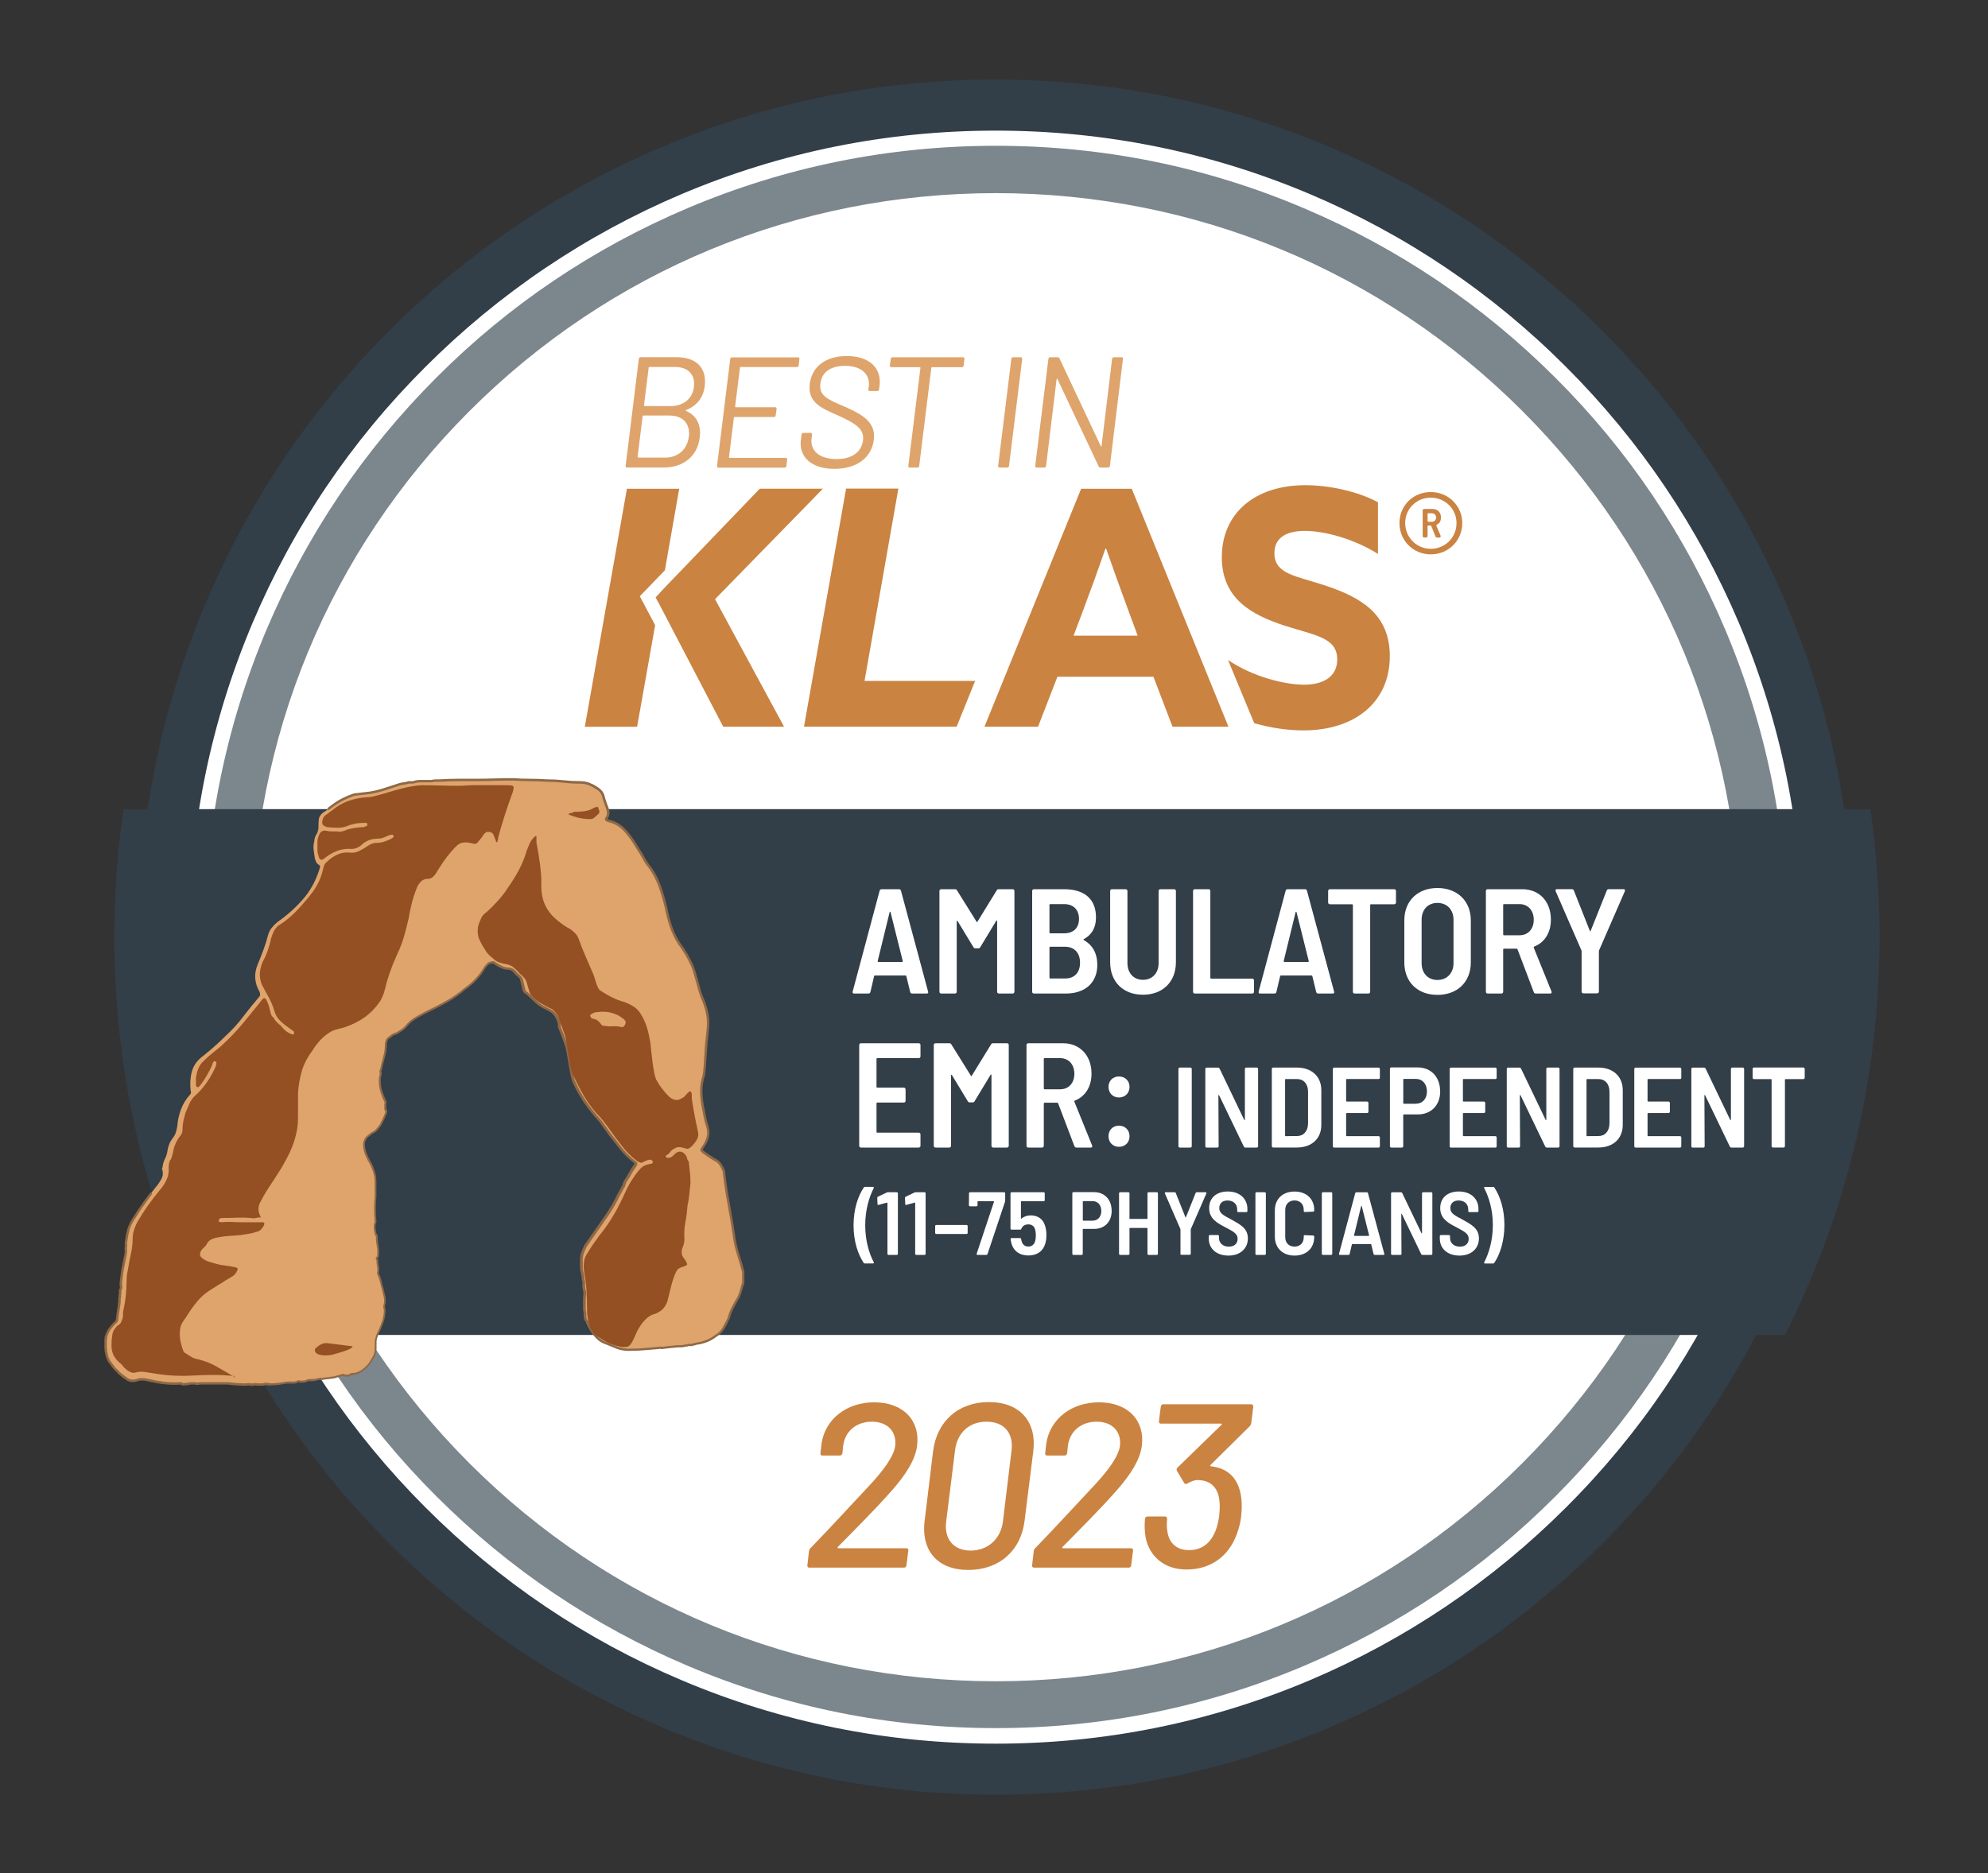<?xml version="1.0" encoding="UTF-8"?><svg id="Layer_1" xmlns="http://www.w3.org/2000/svg" viewBox="0 0 400 377"><rect x="0" y="0" width="400" height="377" fill="#333333" stroke="none"/><defs><style>.cls-1{fill:#944f22;}.cls-2{fill:#fff;}.cls-3{fill:#8e6846;}.cls-4{fill:#dea46c;}.cls-5{fill:#ca8341;}.cls-6{fill:#7c878d;}.cls-7{fill:#323e48;}</style></defs><path class="cls-2" d="m368.27,189.74c0,93.01-75.4,168.4-168.4,168.4S31.47,282.74,31.47,189.74,106.87,21.33,199.87,21.33s168.4,75.4,168.4,168.4h0Z"/><path class="cls-6" d="m347.1,126.65c-8.02-18.95-19.48-36.01-34.13-50.61-14.65-14.65-31.66-26.1-50.61-34.13-19.63-8.36-40.46-12.57-61.97-12.57s-42.34,4.21-61.97,12.52c-18.95,8.02-36.01,19.48-50.61,34.13-14.65,14.65-26.1,31.66-34.13,50.61-8.31,19.63-12.52,40.51-12.52,61.97s4.21,42.34,12.52,61.97c8.02,18.95,19.48,36.01,34.13,50.61,14.65,14.65,31.66,26.1,50.61,34.13,19.62,8.31,40.51,12.52,61.97,12.52s42.34-4.21,61.97-12.52c18.95-8.02,36.01-19.48,50.61-34.13,14.65-14.65,26.1-31.66,34.13-50.61,8.31-19.63,12.52-40.51,12.52-61.97s-4.21-42.3-12.52-61.92m-40.85,167.88c-28.28,28.28-65.88,43.84-105.86,43.84s-77.63-15.56-105.91-43.84c-28.28-28.28-43.84-65.88-43.84-105.91s15.56-77.63,43.84-105.91c28.28-28.28,65.88-43.84,105.91-43.84s77.63,15.56,105.91,43.84c28.28,28.28,43.84,65.88,43.84,105.91s-15.57,77.58-43.89,105.91"/><path class="cls-7" d="m359.38,121.42c-8.7-20.54-21.12-39.01-36.98-54.86-15.85-15.85-34.32-28.28-54.86-36.98-21.27-8.99-43.89-13.58-67.19-13.58s-45.92,4.54-67.19,13.58c-20.54,8.7-39.01,21.12-54.86,36.98-15.81,15.85-28.23,34.32-36.93,54.86-8.99,21.27-13.58,43.89-13.58,67.19s4.54,45.87,13.58,67.19c8.7,20.54,21.12,39.01,36.98,54.86,15.86,15.85,34.32,28.28,54.86,36.98,21.27,8.99,43.89,13.58,67.19,13.58s45.92-4.54,67.19-13.58c20.54-8.7,39.01-21.12,54.86-36.98,15.86-15.85,28.28-34.32,36.98-54.86,8.99-21.27,13.58-43.89,13.58-67.19-.05-23.3-4.59-45.92-13.63-67.19m-9.47,130.37c-8.17,19.33-19.87,36.69-34.8,51.58-14.89,14.89-32.24,26.59-51.58,34.8-20.01,8.46-41.23,12.76-63.18,12.76s-43.17-4.3-63.18-12.76c-19.33-8.17-36.69-19.87-51.58-34.8-14.89-14.89-26.59-32.24-34.8-51.58-8.46-20.01-12.76-41.23-12.76-63.18s4.3-43.17,12.76-63.18c8.17-19.33,19.87-36.69,34.8-51.58,14.89-14.89,32.24-26.59,51.58-34.8,20.01-8.46,41.23-12.76,63.18-12.76s43.17,4.3,63.18,12.76c19.33,8.17,36.69,19.87,51.58,34.8,14.89,14.89,26.59,32.24,34.8,51.58,8.46,20.01,12.76,41.23,12.76,63.18s-4.3,43.17-12.76,63.18"/><path class="cls-7" d="m23,188.57c0,28.81,6.86,56.02,19.05,80.1h317.1c12.18-24.07,19.04-51.29,19.04-80.1,0-8.75-.63-17.31-1.84-25.72H24.84c-1.21,8.41-1.84,17.01-1.84,25.72"/><polygon class="cls-5" points="173.95 137.05 180.76 98.34 170.24 98.34 161.77 146.25 192.48 146.25 196.2 137.05 173.95 137.05 173.95 137.05"/><path class="cls-5" d="m217.53,98.37h10.19l19.45,47.89h-11.25l-3.84-10.06h-19.32l-3.9,10.06h-10.78l19.45-47.89h0Zm-1.52,29.57h12.9l-1.98-5.36c-1.39-3.77-3.11-8.53-4.37-12.17h-.13c-1.26,3.64-2.98,8.4-4.5,12.44l-1.92,5.09h0Z"/><path class="cls-5" d="m247.1,132.84c5.09,3.44,11.51,4.96,15.28,4.96s6.68-1.52,6.68-5.09c0-4.43-4.5-4.83-10.65-6.81-6.62-2.18-12.57-5.42-12.57-13.76,0-8.93,6.75-14.49,16.8-14.49,4.7,0,10.45,1.19,14.62,3.44v10.39c-5.09-3.18-10.98-4.63-14.69-4.63s-6.15,1.32-6.15,4.5c0,4.23,4.43,4.56,10.19,6.48,7.21,2.38,13.03,5.76,13.03,14.22,0,9.33-7.08,14.95-17.4,14.95-3.05,0-6.56-.49-9.87-1.45.03.13-5.28-12.71-5.28-12.71"/><path class="cls-5" d="m131.91,120.25l1.31-1.44,19.65-20.45h12.7l-21.7,22.23,13.89,25.67h-12.24l-12.84-24.61-.77-1.41h0Zm-3.18-.26l3.09,5.84-3.63,20.44h-10.52l8.47-47.9h10.52l-2.88,16.41-5.05,5.22h0Z"/><path class="cls-4" d="m70.62,276.69c-.16.08-.35.14-.55.18-.2.04-.47.02-.8-.06-.16-.08-.31-.1-.43-.06-.12.04-.26.1-.43.18h-.12c-.16.08-.31.12-.43.12s-.22.04-.31.12c-.08,0-.2.02-.37.06-.16.04-.29.06-.37.06-.16,0-.33.02-.49.06-.16.04-.33.06-.49.06s-.33.02-.49.06c-.16.04-.33.06-.49.06h-.49c-.16,0-.33.04-.49.12-.16,0-.31.02-.43.06-.12.04-.26.06-.43.06h-.74c-.24,0-.49.08-.74.25-.16,0-.37.02-.61.06-.24.04-.49.02-.74-.06h-.24c-.08.08-.18.14-.31.18-.12.04-.26.06-.43.06h-1.04c-.37,0-.75.04-1.16.12-.41.08-.84.14-1.29.18-.45.04-.92.06-1.41.06-.24-.08-.49-.12-.74-.12s-.49.04-.73.12h-1.1c-.16-.08-.33-.1-.49-.06-.16.04-.29.06-.37.06h-.61c-.16-.08-.31-.1-.43-.06-.12.04-.26.06-.43.06-.57,0-1.14-.02-1.72-.06-.57-.04-1.18-.1-1.84-.18h-5.39c-.16,0-.37.02-.61.06-.25.04-.45.02-.61-.06h-.67c-.29,0-.55.04-.8.12-.24,0-.49.02-.73.06-.25.04-.45-.02-.61-.18-1.14.08-2.25.06-3.31-.06-1.06-.12-2.12-.31-3.19-.55-.33-.08-.67-.14-1.04-.18-.37-.04-.71-.02-1.04.06-.9.33-1.63.31-2.21-.06-.57-.37-1.14-.8-1.72-1.29-.08-.08-.18-.2-.31-.37-.12-.16-.26-.29-.43-.37-.41-.49-.8-1-1.16-1.53-.37-.53-.59-1.17-.67-1.9-.08-.16-.1-.3-.06-.43.04-.12.02-.22-.06-.31v-1.84c.08-.08.1-.18.06-.3-.04-.12-.02-.22.06-.31.16-.57.39-1.06.67-1.47.29-.41.63-.82,1.04-1.22.16-.08.29-.2.37-.37.08-.16.12-.32.12-.49.08-.73.18-1.45.31-2.14.12-.69.18-1.41.18-2.14.08-.08.1-.18.06-.31-.04-.12-.02-.26.06-.43v-.74c.16-.25.23-.49.18-.73-.04-.24-.06-.49-.06-.74.08-.65.16-1.31.24-1.96.08-.65.2-1.31.37-1.96.08-.49.18-1,.31-1.53.12-.53.14-1.04.06-1.53.08-.24.1-.49.06-.74-.04-.24-.02-.49.06-.74.08-.74.23-1.47.43-2.21.21-.74.55-1.47,1.04-2.21.66-1.06,1.35-2.1,2.08-3.12.73-1.02,1.51-2.06,2.33-3.12.49-.57.9-1.16,1.23-1.77.33-.61.37-1.29.12-2.02,0-.08.02-.16.06-.25.04-.08.06-.16.06-.24.08-.57.24-1.1.49-1.59.25-.49.41-1.02.49-1.59.08-.49.2-.94.37-1.35.16-.41.41-.82.74-1.23.24-.33.43-.67.55-1.04.12-.37.23-.8.31-1.29.08-1.14.33-2.27.73-3.37.41-1.1,1.02-2.1,1.84-3,.08-.08.14-.18.18-.31.04-.12.02-.26-.06-.43-.16-1.39-.08-2.7.25-3.92.33-1.23,1.1-2.29,2.33-3.18.82-.65,1.61-1.33,2.39-2.02.78-.69,1.53-1.41,2.27-2.14,1.23-1.14,2.35-2.39,3.37-3.74,1.02-1.35,2.06-2.63,3.12-3.86.16-.16.25-.33.25-.49s-.04-.37-.12-.61c-.49-.82-.78-1.69-.86-2.63-.08-.94.08-1.9.49-2.88.41-.98.8-1.96,1.16-2.94.37-.98.67-1.96.92-2.94.16-.57.41-1.06.73-1.47.33-.41.74-.82,1.23-1.23,1.88-1.3,3.55-2.8,5.02-4.47,1.47-1.67,2.57-3.65,3.31-5.94.08-.24.14-.45.18-.61.04-.16-.06-.33-.31-.49-.25-.16-.41-.35-.49-.55-.08-.2-.16-.43-.25-.67-.08-.57-.16-1.14-.24-1.72-.08-.57-.04-1.14.12-1.71,0-.33.06-.63.18-.92.12-.29.27-.55.43-.8.08-.25.14-.45.18-.61.04-.16.06-.37.06-.61,0-.49.02-.98.06-1.47.04-.49.31-.94.8-1.35.41-.25.78-.49,1.1-.74.33-.24.66-.49.98-.73.66-.49,1.35-.92,2.08-1.29.74-.37,1.47-.67,2.21-.92.57-.08,1.1-.14,1.59-.18.49-.04,1.02-.1,1.59-.18.98-.16,1.98-.41,3-.74,1.02-.33,2.02-.65,3-.98.33-.08.65-.14.98-.18.33-.04.57-.1.74-.18h.86c.16,0,.33-.04.49-.12.33-.08.65-.12.98-.12h2.33c.33-.08.63-.12.92-.12h.8c1.22-.08,2.41-.12,3.55-.12h3.43c1.31,0,2.59-.02,3.86-.06,1.27-.04,2.55-.06,3.86-.06,1.06.08,2.19.12,3.37.12s2.35.04,3.49.12c1.14,0,2.25.06,3.31.18,1.06.12,2.17.18,3.31.18.66,0,1.25.1,1.78.31.53.21,1.04.47,1.53.8.41.24.74.53.98.86.24.33.41.74.49,1.23.08.24.16.49.24.74.08.24.16.49.25.74.16.33.29.72.37,1.16.08.45,0,.88-.24,1.29-.16.16-.2.29-.12.37.08.08.2.17.37.25.82.16,1.55.47,2.21.92.65.45,1.22,1,1.71,1.65.41.49.78.98,1.1,1.47.33.49.65,1.02.98,1.59.41.57.8,1.21,1.16,1.9.37.7.8,1.33,1.29,1.9.82,1.14,1.47,2.41,1.96,3.8.49,1.39.9,2.78,1.22,4.17.25,1.31.57,2.57.98,3.8.41,1.22.98,2.41,1.71,3.55.98,1.31,1.82,2.72,2.51,4.23.69,1.51,1.37,4.88,2.02,6.52.41.9.74,1.86.98,2.88.25,1.02.33,2.06.25,3.12-.08,1.06-.18,2.1-.31,3.12-.12,1.02-.31,5.66-.55,6.72-.33.98-.49,1.96-.49,2.94s.08,1.92.24,2.82c.17.82.31,1.57.43,2.27.12.69.31,1.41.55,2.14.25.82.27,1.57.06,2.27-.2.69-.55,1.37-1.04,2.02-.16.24-.22.41-.18.49.04.08.14.21.31.37.33.24.67.49,1.04.74.37.24.76.49,1.16.74.57.24,1,.59,1.29,1.04.29.45.51.88.67,1.29.25,2.2.57,4.41.98,6.61.41,2.21.78,4.41,1.1,6.62.16,1.22.43,2.41.8,3.55.37,1.14.72,2.33,1.04,3.55v2.33c0,.08-.02.12-.06.12-.04,0-.06.04-.06.12-.16.57-.33,1.12-.49,1.65-.16.53-.41,1.04-.74,1.53-.33.57-.63,1.14-.92,1.72-.29.57-.51,1.18-.67,1.84-.33.73-.67,1.41-1.04,2.02-.37.61-.88,1.12-1.53,1.53-.65.49-1.31.86-1.96,1.1-.65.24-1.35.41-2.08.49-.08.08-.2.12-.37.12s-.29.04-.37.12h-.73c-.16.08-.35.12-.55.12s-.39.04-.55.12c-.74,0-1.45.04-2.14.12-.69.08-1.41.16-2.14.25-.16-.08-.28-.1-.37-.06-.08.04-.2.06-.37.06-.98.08-1.94.16-2.88.24-.94.08-1.94.12-3,.12-.9,0-1.69-.14-2.39-.43-.69-.29-1.45-.59-2.27-.92-.25-.08-.51-.2-.8-.37-.29-.16-.55-.37-.8-.61-.49-.49-.92-1.02-1.29-1.59-.37-.57-.67-1.18-.92-1.84-.16-.16-.26-.35-.31-.55-.04-.2-.06-.39-.06-.55v-.49c0-.16-.04-.37-.12-.61v-2.08c0-.33.02-.65.06-.98.04-.33.02-.65-.06-.98-.08-.25-.12-.47-.12-.68v-.98c0-.12-.04-.26-.12-.43,0-.49-.06-.94-.18-1.35-.12-.41-.18-.82-.18-1.22v-1.35c0-.57.08-1.08.25-1.53.17-.45.37-.92.61-1.41.25-.33.49-.67.74-1.04.25-.37.49-.71.73-1.04.98-1.39,1.92-2.74,2.82-4.04.9-1.3,1.71-2.74,2.45-4.29.16-.25.33-.53.49-.86.16-.32.33-.61.49-.86,0-.16.04-.32.12-.49.08-.16.16-.32.24-.49.33-.49.63-1,.92-1.53.29-.53.59-1,.92-1.41.16-.24.22-.43.18-.55-.04-.12-.14-.22-.31-.31-.08-.08-.2-.18-.37-.31-.16-.12-.33-.26-.49-.43-.57-.49-1.12-1.06-1.65-1.72-.53-.65-1.04-1.31-1.53-1.96-.49-.57-.96-1.18-1.41-1.84-.45-.65-.92-1.31-1.41-1.96-1.06-1.14-2.04-2.37-2.94-3.68-.9-1.31-1.67-2.69-2.33-4.16-.57-1.23-1.08-6.07-1.53-7.34-.45-1.27-.92-2.51-1.41-3.74v-.49c-.08-.49-.24-.96-.49-1.41-.25-.45-.57-.84-.98-1.16-.24-.16-.49-.31-.74-.43-.24-.12-.53-.26-.86-.43-.65-.33-1.24-.75-1.78-1.29s-1.08-1.04-1.65-1.53c-.08-.08-.16-.14-.25-.18-.08-.04-.16-.1-.24-.18-.25-.33-.51-2.45-.8-2.78-.29-.33-.59-.61-.92-.86-.16-.24-.35-.45-.55-.61-.2-.16-.47-.29-.8-.37-.57,0-1.08-.1-1.53-.31-.45-.2-.92-.47-1.41-.8-.16-.16-.35-.22-.55-.18-.2.04-.43.1-.67.18-.16.16-.33.33-.49.49-.16.17-.29.33-.37.49-.49.82-1.06,1.57-1.72,2.27-.65.69-1.39,1.33-2.21,1.9-1.14.98-2.37,1.84-3.67,2.57-1.31.74-2.65,1.43-4.04,2.08-.82.41-1.59.84-2.33,1.29-.73.45-1.39,1.04-1.96,1.78-.25.24-.53.47-.86.67-.33.2-.61.39-.86.55-.33.08-.59.18-.8.31-.2.12-.39.27-.55.43-.33.16-.55.39-.67.67-.12.29-.18.59-.18.92,0,.82-.12,1.65-.37,2.51-.25.86-.45,1.7-.61,2.51-.08.08-.12.16-.12.24v.12c.08.16.1.33.06.49-.04.16-.06.29-.06.37-.08.24-.12.43-.12.55v.43c0,.57.06,1.12.18,1.65.12.53.31,1.08.55,1.65.08.24.18.47.31.67.12.2.14.47.06.8v.98c.16.16.23.35.18.55-.04.2-.1.39-.18.55-.16.41-.33.78-.49,1.1-.16.33-.33.65-.49.98-.24.33-.49.63-.73.92-.24.29-.57.51-.98.67-.16.16-.37.33-.61.49-.24.16-.45.37-.61.61-.08.16-.16.33-.24.49-.08.16-.12.37-.12.61,0,.57.08,1.1.25,1.59.16.49.37.98.61,1.47.41.66.76,1.37,1.04,2.15.29.78.43,1.61.43,2.51v2.7c-.08.9-.12,1.78-.12,2.63s.04,1.74.12,2.63c-.16.41-.22.82-.18,1.23.04.41.1.82.18,1.23.08.08.14.17.18.24.04.08.06.16.06.25,0,.65.06,1.31.18,1.96.12.65.14,1.31.06,1.96,0,.08-.02.14-.06.18-.04.04-.1.1-.18.19v.25c.08.08.12.16.12.24,0,.41.04.82.12,1.23.08.41.08.82,0,1.23v.24c.25.49.43,1,.55,1.53.12.53.27,1.08.43,1.65.08.41.18.86.31,1.35.12.49.14.98.06,1.47-.08.25-.12.47-.12.67s.04.39.12.55c0,.9-.14,1.76-.43,2.57-.29.82-.63,1.63-1.04,2.45-.08.25-.16.49-.25.74-.08.24-.12.53-.12.86v1.23c0,.66-.14,1.22-.43,1.71-.28.49-.59.98-.92,1.47-.49.57-1.02,1.04-1.59,1.41-.57.37-1.23.55-1.96.55-.08,0-.12.04-.12.12"/><path class="cls-3" d="m54.32,278.9h-.08c-.44-.16-.88-.16-1.32-.01h-.08s-1.16.01-1.16.01l-.05-.02c-.11-.06-.21-.07-.32-.04-.2.05-.33.07-.43.07h-.67l-.05-.02c-.07-.04-.17-.07-.24-.05-.15.05-.32.07-.51.07-.56,0-1.14-.02-1.73-.06-.57-.04-1.19-.1-1.85-.19h-5.36c-.16,0-.35.02-.57.06-.27.04-.51.02-.71-.06h-.62c-.26,0-.5.04-.72.11h-.08c-.24.01-.47.03-.69.07-.29.04-.53-.01-.74-.17-1.13.07-2.22.05-3.25-.07-1.06-.12-2.14-.31-3.21-.56-.32-.08-.66-.14-1.01-.18-.33-.04-.65-.02-.96.06-.94.34-1.76.32-2.39-.09-.58-.38-1.17-.81-1.74-1.31-.11-.11-.22-.24-.34-.41-.1-.14-.21-.23-.34-.3l-.08-.06c-.41-.5-.81-1.02-1.18-1.55-.38-.55-.62-1.22-.71-1.97-.09-.21-.11-.4-.06-.57.02-.04,0-.05,0-.06l-.07-.07v-2.04l.07-.07s.01-.01,0-.05c-.06-.19-.04-.36.07-.5.17-.57.4-1.07.69-1.49.3-.42.66-.84,1.07-1.26l.06-.05c.12-.06.2-.14.26-.26.07-.13.1-.25.1-.38.09-.77.19-1.5.31-2.19.12-.67.18-1.38.18-2.1v-.1l.07-.07s.02-.01,0-.05c-.06-.17-.04-.36.05-.56v-.76l.04-.06c.13-.19.18-.38.15-.56-.04-.26-.06-.52-.06-.78l.25-1.99c.08-.66.21-1.33.37-1.99.08-.48.18-1,.31-1.53.12-.5.13-.98.06-1.44v-.06s0-.06,0-.06c.07-.21.09-.41.05-.62-.05-.28-.02-.55.06-.83.08-.73.23-1.48.43-2.22.21-.76.57-1.52,1.07-2.28.66-1.07,1.36-2.12,2.09-3.13l.47-.65c.31-.44.46-.64,1.05-1.42l.38.29c-.59.76-.73.97-1.04,1.4l-.47.65c-.72,1-1.41,2.04-2.07,3.11-.48.72-.82,1.43-1.01,2.14-.2.72-.34,1.45-.42,2.17v.05c-.08.21-.1.42-.06.62.04.26.03.53-.05.79.08.5.05,1.03-.07,1.57-.12.52-.22,1.03-.3,1.52-.16.66-.29,1.31-.37,1.95l-.24,1.96c0,.2.02.43.06.67.05.28-.01.57-.18.84v.72l-.02.05c-.05.11-.07.19-.05.25.06.17.04.33-.05.47,0,.72-.07,1.43-.19,2.1-.12.68-.22,1.39-.3,2.13,0,.18-.05.38-.15.57-.1.2-.24.35-.44.46-.38.39-.72.78-.99,1.17-.27.38-.48.85-.64,1.4l-.02.06-.04.04s-.02.02,0,.07c.06.17.04.33-.05.47v1.67c.09.14.11.3.05.47-.02.07.01.17.05.24l.02.08c.08.69.29,1.29.63,1.79.35.51.73,1,1.12,1.48.18.1.33.24.47.41.11.15.21.27.29.34.54.47,1.11.89,1.67,1.25.5.32,1.17.34,1.99.04.38-.1.76-.12,1.15-.08.38.04.74.11,1.07.19,1.05.24,2.11.43,3.15.55,1.03.12,2.13.14,3.26.06h.11s.08.07.08.07c.11.11.23.14.4.12.24-.04.48-.06.74-.06.26-.08.54-.12.83-.12h.73l.05.02c.12.06.28.07.47.04.25-.04.47-.06.65-.06h5.39c.68.08,1.29.14,1.85.18.58.04,1.15.06,1.7.06.13,0,.25-.02.35-.05.17-.06.35-.04.56.05h.56s.13,0,.31-.05c.2-.05.4-.03.6.05h1.01c.51-.16,1.03-.16,1.55,0,.45,0,.91-.02,1.35-.06.44-.04.86-.1,1.26-.18.42-.08.83-.13,1.21-.13h1.04c.13,0,.25-.02.36-.05.09-.03.16-.07.21-.12l.07-.07h.42c.21.08.41.1.62.06.22-.04.41-.06.58-.06.26-.16.54-.25.81-.25h.74c.13,0,.25-.02.35-.05.13-.04.28-.07.45-.07.18-.08.36-.12.55-.12h.49c.14,0,.29-.02.43-.05.32-.08.65-.04.98-.12.18-.05.36-.07.55-.07.04,0,.12,0,.31-.05.13-.03.24-.05.33-.06.11-.08.25-.13.4-.13.06,0,.16-.02.32-.1l.05-.02h.12c.16-.08.29-.13.41-.17.17-.06.37-.04.59.06.28.07.5.08.67.05.15-.03.28-.07.39-.12.06-.12.18-.19.33-.19.69,0,1.3-.17,1.83-.51.55-.35,1.07-.81,1.54-1.36.31-.46.61-.95.89-1.44.27-.45.4-.98.4-1.59v-1.23c0-.35.05-.66.14-.93.08-.25.16-.49.24-.74.41-.83.76-1.64,1.04-2.45.27-.77.41-1.59.42-2.44-.08-.18-.12-.39-.12-.6s.04-.48.13-.75c.07-.42.05-.88-.07-1.34-.12-.48-.22-.94-.31-1.36-.16-.56-.31-1.12-.43-1.65-.12-.51-.3-1.01-.53-1.48l-.03-.05v-.3c.08-.42.08-.8,0-1.18-.09-.43-.13-.86-.13-1.27,0,0,0-.03-.05-.07l-.07-.07v-.45l.11-.11c.06-.06.1-.1.14-.14v-.05c.08-.62.06-1.26-.06-1.89-.12-.67-.19-1.34-.19-2,0-.04-.01-.09-.03-.13-.03-.06-.08-.12-.14-.18l-.05-.05v-.07c-.1-.42-.16-.84-.2-1.25-.04-.43.02-.86.18-1.28-.08-.9-.12-1.77-.12-2.6s.04-1.74.12-2.66v-2.67c0-.87-.14-1.68-.42-2.43-.28-.75-.62-1.46-1.02-2.1-.26-.51-.47-1.02-.64-1.52-.17-.51-.26-1.08-.26-1.67,0-.28.05-.52.15-.72.08-.16.16-.33.24-.49.19-.3.42-.52.69-.71.23-.15.43-.31.58-.46l.08-.05c.37-.15.66-.35.88-.61.25-.29.49-.6.73-.91.14-.29.3-.62.47-.94.16-.31.32-.68.48-1.08.08-.16.14-.32.17-.51.02-.08.02-.2-.12-.33l-.07-.07v-1.14c.07-.26.06-.47-.03-.61-.13-.21-.24-.46-.33-.72-.24-.56-.43-1.13-.56-1.68-.13-.54-.19-1.12-.19-1.71v-.43c0-.14.04-.33.12-.59,0-.09.03-.22.07-.38.03-.11.01-.21-.04-.32l-.03-.05v-.18c0-.12.05-.24.14-.36.17-.82.37-1.65.6-2.47.24-.83.36-1.65.36-2.45,0-.36.07-.7.2-1.01.14-.33.39-.59.75-.78.17-.17.36-.31.57-.44.22-.13.48-.23.82-.32.24-.16.52-.34.83-.53.31-.19.58-.41.82-.64.57-.73,1.25-1.35,2-1.81.72-.44,1.51-.88,2.35-1.3,1.38-.65,2.73-1.34,4.03-2.08,1.29-.72,2.51-1.58,3.64-2.55.82-.57,1.55-1.2,2.19-1.88.64-.67,1.2-1.42,1.68-2.23.08-.17.22-.35.4-.54.17-.16.33-.33.49-.49l.04-.04.06-.02c.25-.08.49-.15.7-.19.29-.06.55.03.77.25.44.29.9.55,1.34.75.41.19.9.28,1.43.28h.06c.36.1.66.24.89.42.21.17.41.38.58.63.33.25.64.54.92.87.18.21.3.74.49,1.6.09.43.23,1.08.32,1.2.04.04.1.08.16.11.11.05.21.13.31.23.56.48,1.12,1,1.65,1.53.51.51,1.09.93,1.71,1.24l.86.43c.25.12.5.27.76.44.45.36.8.77,1.06,1.25.26.48.43.98.52,1.49v.48c.5,1.23.96,2.48,1.4,3.7.21.59.42,1.87.65,3.24.27,1.61.57,3.43.87,4.08.65,1.46,1.43,2.85,2.31,4.13.89,1.29,1.87,2.52,2.92,3.65.54.72,1,1.36,1.43,1.99.45.65.92,1.26,1.39,1.82.49.65,1,1.31,1.54,1.97.52.64,1.06,1.2,1.62,1.68.16.16.32.3.48.42.15.11.27.21.37.3.2.11.33.25.39.43.07.2,0,.44-.21.76-.33.42-.63.88-.91,1.39-.29.54-.6,1.06-.93,1.55-.07.14-.15.3-.23.46-.06.13-.1.26-.1.38v.07l-.04.06c-.15.23-.3.5-.48.83-.17.34-.33.63-.51.88-.72,1.54-1.56,2.99-2.45,4.29-.84,1.23-1.77,2.55-2.82,4.05-.24.32-.49.67-.73,1.04-.25.38-.5.74-.74,1.05-.21.43-.41.9-.58,1.35-.15.42-.23.91-.23,1.45v1.35c0,.38.06.77.17,1.16.12.41.19.87.19,1.36.08.18.12.34.12.48v.98c0,.17.04.38.11.6.09.37.12.73.07,1.09-.04.32-.06.64-.06.95v2.04c.08.25.12.47.12.65v.49c0,.14.02.31.06.5.03.16.11.3.24.43l.06.09c.24.64.54,1.24.9,1.79.35.55.78,1.07,1.25,1.55.23.23.48.42.74.57.28.16.52.27.75.35.83.33,1.59.64,2.28.92.66.27,1.43.41,2.3.41,1.06,0,2.07-.04,2.98-.12l2.88-.25c.2,0,.26-.03.27-.03.14-.07.31-.06.52.03.71-.08,1.4-.16,2.07-.24.7-.08,1.41-.12,2.12-.12.19-.08.39-.12.6-.12.17,0,.31-.03.44-.1l.05-.03h.71c.12-.08.27-.12.45-.12.09,0,.16-.02.19-.05l.06-.06h.09c.71-.09,1.39-.25,2.02-.49.63-.24,1.27-.6,1.9-1.07.63-.39,1.12-.88,1.47-1.46.37-.61.71-1.28,1.03-2,.16-.63.39-1.26.68-1.85.29-.57.6-1.15.93-1.73.32-.48.56-.98.71-1.48.16-.52.32-1.06.48-1.62,0-.13.06-.21.12-.26v-2.24c-.31-1.18-.66-2.36-1.03-3.51-.37-1.14-.64-2.35-.81-3.59-.32-2.19-.69-4.41-1.1-6.6-.41-2.19-.73-4.41-.98-6.6-.16-.39-.37-.8-.64-1.22-.26-.41-.65-.72-1.18-.95-.45-.27-.84-.51-1.2-.76-.36-.24-.72-.49-1.05-.74-.21-.21-.32-.34-.38-.45-.09-.17-.03-.39.2-.73.48-.64.82-1.29,1.01-1.96.19-.64.17-1.36-.06-2.13-.25-.74-.43-1.47-.56-2.17-.12-.69-.26-1.45-.43-2.26-.17-.92-.25-1.88-.25-2.86s.17-2.01.5-3.02c.15-.63.28-2.75.38-4.45.06-.99.11-1.85.16-2.23.13-1.04.23-2.09.31-3.11.08-1.03,0-2.05-.24-3.05-.24-1.01-.57-1.96-.97-2.84-.31-.78-.61-1.88-.93-3.06-.36-1.31-.73-2.66-1.09-3.46-.68-1.48-1.52-2.89-2.49-4.18-.75-1.16-1.33-2.38-1.75-3.62-.41-1.24-.74-2.52-.99-3.83-.32-1.35-.73-2.74-1.22-4.13-.48-1.36-1.13-2.62-1.93-3.74-.48-.56-.93-1.22-1.3-1.93-.37-.69-.75-1.32-1.15-1.87-.34-.59-.66-1.12-.98-1.6-.32-.48-.69-.97-1.09-1.45-.48-.64-1.04-1.18-1.67-1.61-.62-.43-1.33-.72-2.12-.88l-.06-.02c-.18-.09-.33-.19-.43-.29-.09-.09-.24-.32.1-.69.21-.35.27-.71.2-1.1-.08-.42-.19-.79-.35-1.1-.09-.27-.17-.5-.25-.74-.09-.27-.17-.52-.25-.76-.08-.48-.23-.86-.45-1.16-.23-.3-.53-.57-.91-.79-.49-.32-.99-.58-1.49-.78-.5-.19-1.07-.29-1.69-.29-1.15,0-2.27-.06-3.33-.19-1.05-.12-2.15-.18-3.28-.18-2.38-.17-4.81-.09-6.88-.25-1.26,0-2.56.02-3.83.06-1.22.04-2.53.06-3.87.06h-3.43c-1.11,0-2.3.04-3.54.12h-.81c-.26,0-.55.04-.86.12h-.06s-2.33,0-2.33,0c-.29,0-.59.04-.9.11-.19.09-.38.14-.57.14h-.8c-.19.08-.43.14-.76.18-.31.04-.64.1-.95.18-.96.32-1.96.65-2.99.98-1.02.33-2.05.58-3.04.74-.58.08-1.12.15-1.61.19-.48.04-1.01.1-1.58.18-.68.23-1.41.54-2.13.9-.71.36-1.4.78-2.05,1.26l-.98.74-.29-.39.98-.74c.67-.5,1.38-.94,2.12-1.31.74-.37,1.49-.68,2.24-.93.62-.09,1.16-.15,1.65-.2.48-.04,1.01-.1,1.58-.18.96-.16,1.96-.4,2.96-.73,1.02-.33,2.02-.65,3-.98.35-.09.69-.15,1.02-.19.3-.04.52-.09.66-.16l.05-.03h.92c.13,0,.25-.03.38-.1l.05-.02c.35-.09.7-.13,1.04-.13h2.3c.34-.08.66-.12.95-.12h.8c1.23-.08,2.43-.12,3.55-.12h3.43c1.34,0,2.63-.02,3.85-.06,1.28-.04,2.58-.06,3.87-.06,1.06.08,2.19.12,3.37.12s2.35.04,3.51.12h.02c1.13,0,2.24.06,3.3.18,1.05.12,2.15.18,3.28.18.68,0,1.3.11,1.86.32.54.21,1.07.48,1.58.82.42.25.77.56,1.04.91.27.36.45.81.54,1.33.07.21.16.45.24.7.09.26.17.5.25.74.16.31.29.73.38,1.2.09.51,0,.99-.28,1.45l-.04.04s-.05.06-.07.08c.05.04.12.08.22.14.83.17,1.59.49,2.26.95.67.46,1.27,1.04,1.77,1.71.4.48.78.98,1.11,1.48.33.49.66,1.03.99,1.61.39.55.79,1.2,1.17,1.91.36.68.78,1.3,1.26,1.85.84,1.17,1.51,2.47,2,3.87.5,1.41.91,2.82,1.23,4.19.24,1.29.57,2.56.97,3.78.4,1.21.97,2.38,1.69,3.5.98,1.31,1.83,2.74,2.53,4.26.38.83.76,2.21,1.12,3.53.3,1.11.61,2.25.91,2.99.41.89.74,1.88.99,2.91.25,1.04.34,2.12.25,3.2-.08,1.03-.18,2.08-.31,3.13-.04.37-.1,1.22-.16,2.2-.11,1.72-.24,3.85-.4,4.55-.32.98-.48,1.94-.48,2.89s.08,1.89.24,2.77c.16.82.31,1.57.43,2.27.12.68.3,1.39.54,2.11.26.87.28,1.68.06,2.41-.21.72-.57,1.42-1.08,2.1-.1.15-.13.23-.14.27.03.04.1.13.24.27.3.22.65.47,1.01.71.36.24.75.49,1.15.73.58.25,1.05.63,1.37,1.12.29.46.52.9.69,1.33l.02.06c.24,2.18.57,4.4.98,6.6.41,2.2.78,4.43,1.1,6.62.16,1.22.43,2.4.79,3.51.38,1.17.73,2.37,1.04,3.57v.06s0,2.33,0,2.33c0,.16-.06.25-.13.31h0c-.16.58-.33,1.13-.49,1.66-.17.55-.42,1.09-.76,1.6-.31.55-.62,1.13-.9,1.69-.27.55-.5,1.15-.66,1.79-.34.77-.69,1.46-1.07,2.09-.39.65-.93,1.19-1.61,1.61-.65.49-1.33.87-2,1.12-.65.24-1.35.41-2.07.5-.12.09-.28.13-.47.13-.07,0-.15,0-.2.05l-.07.07h-.78c-.18.08-.38.12-.61.12-.16,0-.31.03-.45.1l-.05.02h-.06c-.71,0-1.42.04-2.12.12-.69.08-1.41.16-2.15.25h-.07s-.06-.02-.06-.02c-.12-.06-.17-.06-.17-.06-.09.05-.25.08-.46.08l-2.86.24c-.93.08-1.94.12-3.02.12-.93,0-1.76-.15-2.48-.45-.69-.29-1.45-.59-2.26-.92-.25-.08-.52-.21-.83-.38-.3-.17-.58-.39-.85-.65-.5-.5-.95-1.05-1.32-1.63-.37-.57-.68-1.19-.92-1.84-.17-.19-.29-.4-.33-.63-.04-.22-.07-.42-.07-.6v-.49c0-.14-.04-.32-.11-.54v-.08s-.01-2.08-.01-2.08c0-.33.02-.67.06-1.01.04-.3.02-.59-.06-.89-.09-.26-.13-.51-.13-.73v-.98c0-.08-.03-.19-.1-.32l-.03-.05v-.06c0-.46-.06-.89-.17-1.28-.13-.43-.19-.86-.19-1.29v-1.35c0-.59.09-1.14.26-1.61.17-.47.38-.95.62-1.43.26-.35.5-.69.75-1.07.25-.37.5-.73.74-1.05,1.05-1.49,1.97-2.81,2.81-4.04.88-1.28,1.7-2.71,2.43-4.26.18-.27.33-.55.49-.86.17-.33.32-.6.47-.83.01-.17.06-.34.14-.52.08-.17.17-.33.25-.49.34-.51.64-1.02.92-1.54.29-.54.61-1.02.94-1.45.16-.24.14-.32.14-.33-.02-.06-.08-.11-.19-.17l-.06-.04c-.05-.05-.16-.15-.34-.29-.18-.13-.35-.28-.52-.45-.57-.49-1.14-1.07-1.67-1.73-.54-.66-1.05-1.32-1.54-1.97-.48-.55-.96-1.18-1.41-1.84-.43-.62-.89-1.26-1.4-1.95-1.05-1.13-2.04-2.37-2.95-3.68-.9-1.31-1.69-2.72-2.35-4.2-.33-.7-.62-2.48-.91-4.2-.22-1.34-.44-2.61-.63-3.16-.44-1.23-.91-2.49-1.41-3.73l-.02-.09v-.49c-.07-.42-.23-.87-.46-1.29-.23-.42-.54-.79-.92-1.09-.22-.15-.46-.29-.69-.4l-.86-.43c-.67-.33-1.29-.78-1.84-1.33-.53-.53-1.08-1.04-1.64-1.52-.08-.07-.14-.12-.2-.15-.1-.05-.21-.13-.31-.23-.16-.21-.27-.67-.43-1.41-.1-.47-.27-1.25-.38-1.38-.27-.31-.57-.59-.88-.82l-.06-.06c-.15-.22-.32-.41-.5-.56-.17-.14-.4-.24-.68-.31-.59,0-1.13-.11-1.6-.33-.46-.21-.94-.48-1.44-.81-.14-.14-.25-.17-.37-.15-.18.04-.38.09-.59.16-.15.15-.3.3-.45.45-.14.14-.25.29-.32.43-.51.85-1.1,1.62-1.76,2.32-.66.71-1.42,1.36-2.24,1.93-1.13.97-2.38,1.85-3.69,2.59-1.31.74-2.68,1.44-4.06,2.09-.81.41-1.59.84-2.3,1.27-.71.43-1.34,1.01-1.89,1.72-.28.28-.58.52-.92.73-.32.2-.61.38-.85.55l-.07.03c-.31.08-.55.17-.73.28-.18.11-.35.24-.51.39l-.06.04c-.28.14-.46.32-.56.55-.11.25-.16.53-.16.82,0,.84-.13,1.7-.38,2.58-.24.83-.44,1.67-.61,2.49v.07s-.06.05-.06.05c-.05.05-.05.08-.05.08v.07c.09.2.11.4.05.6-.05.19-.05.27-.05.31v.07c-.1.28-.12.41-.12.48v.43c0,.55.06,1.09.18,1.6.12.52.3,1.06.54,1.61.08.25.18.46.29.64.15.26.19.58.1.95v.86c.17.2.23.44.18.69-.04.23-.11.43-.21.61-.16.4-.33.78-.49,1.1-.16.33-.32.65-.49.98-.26.35-.51.67-.77.97-.26.3-.61.55-1.03.72-.17.16-.37.33-.61.49-.22.15-.4.33-.55.54-.06.14-.15.3-.23.47-.06.13-.1.3-.1.5,0,.54.08,1.05.23,1.52.16.48.36.96.6,1.44.41.65.76,1.39,1.05,2.17.29.8.44,1.67.44,2.59v2.7c-.08.93-.12,1.8-.12,2.63s.04,1.71.12,2.61v.06s-.02.05-.02.05c-.15.38-.21.74-.17,1.11.04.37.09.75.17,1.13.07.08.13.17.18.25.06.11.09.23.09.35,0,.64.06,1.28.18,1.92.13.68.15,1.36.06,2.04,0,.12-.04.24-.14.33-.02.02-.06.06-.11.11v.05c.08.11.12.22.12.34,0,.38.04.78.12,1.18.09.44.09.88,0,1.32v.14c.24.49.43,1.01.55,1.54.12.52.26,1.07.43,1.64.09.42.19.87.31,1.35.13.52.15,1.05.07,1.57-.08.26-.12.46-.12.63s.03.31.1.44l.03.05v.06c0,.93-.15,1.82-.44,2.65-.29.83-.65,1.67-1.05,2.48-.07.21-.15.46-.23.7-.07.22-.11.49-.11.78v1.23c0,.7-.16,1.31-.46,1.84-.28.49-.6.99-.93,1.48-.52.61-1.08,1.1-1.66,1.48-.58.37-1.24.57-1.97.59v.03l-.13.07c-.18.09-.38.16-.61.21-.25.05-.54.03-.9-.06l-.05-.02c-.07-.04-.17-.07-.24-.05-.11.04-.24.09-.4.17l-.05.02h-.12c-.18.08-.34.12-.48.12-.06,0-.1.02-.14.05l-.07.07h-.1s-.12,0-.31.05c-.18.05-.32.07-.43.07-.15,0-.29.02-.43.05-.33.08-.66.04-.98.12-.18.05-.37.07-.55.07h-.49c-.13,0-.25.03-.38.1l-.05.03h-.06c-.14,0-.26.02-.35.05-.15.05-.32.08-.51.08h-.74c-.2,0-.39.07-.6.2l-.06.04h-.07c-.16,0-.35.02-.57.06-.27.04-.55.02-.81-.06h-.12c-.09.07-.2.13-.32.17-.16.05-.32.07-.51.07h-1.04c-.35,0-.72.04-1.12.12-.42.08-.86.15-1.31.19-.47.04-.95.06-1.43.06"/><path class="cls-1" d="m96.79,184.81c.24-.49.61-.9,1.1-1.23.82-.73,1.59-1.51,2.33-2.33.73-.82,1.39-1.67,1.96-2.57.82-1.14,1.55-2.33,2.21-3.55.65-1.23,1.18-2.53,1.59-3.92.16-.41.35-.86.55-1.35.2-.49.51-.94.92-1.35.16-.16.29-.25.37-.25s.12.04.12.12v1.04c0,.29.04.55.12.8.24,1.31.45,2.59.61,3.86.16,1.27.25,2.35.25,3.25-.08,1.96.16,3.55.74,4.78.57,1.23,1.43,2.29,2.57,3.19.41.33.82.63,1.22.92.41.29.86.55,1.35.8.33.24.63.51.92.8.29.29.51.63.67,1.04.33.9.67,1.8,1.04,2.7.37.9.76,1.8,1.16,2.7.24.57.51,1.18.8,1.84.29.65.76,2.94,1.41,3.27.74.49,1.51.94,2.33,1.35.82.41,1.68.73,2.57.98.66.24,1.27.55,1.84.92.57.37,1.02.84,1.35,1.41.57.9,1,1.84,1.29,2.82.29.98.51,1.96.67,2.94.17,1.47.57,6.4,1.23,7.58.65,1.18,1.47,2.27,2.45,3.25.41.41.86.65,1.35.74.49.08.94-.04,1.35-.37.25-.08.45-.22.61-.43.16-.2.33-.39.49-.55.08-.08.16-.16.25-.24.08-.08.2-.12.37-.12.08.08.14.18.18.31.04.12.06.23.06.31v.86c.16,1.06.35,2.14.55,3.25.21,1.1.43,2.19.67,3.25.17.65.1,1.22-.18,1.71-.29.49-.63.94-1.04,1.35-.41.41-.75.57-1.04.49-.29-.08-.59-.16-.92-.24-.33-.08-.61-.1-.86-.06-.24.04-.49.14-.74.31-.33.16-.57.37-.74.61-.16.24-.37.45-.61.61-.16.08-.26.14-.31.18-.04.04-.02.14.06.31.08.08.17.12.25.12h.24c.16,0,.33-.04.49-.12.16-.08.33-.2.49-.37.49-.57.98-.82,1.47-.74.49.08.9.45,1.23,1.1,0,.16.04.33.12.49.08.16.16.29.25.37.08.74.16,1.45.24,2.14.08.69.12,1.41.12,2.14-.08.82-.16,1.61-.24,2.39-.08.78-.2,1.53-.37,2.27-.08,1.15-.22,2.27-.43,3.37-.2,1.1-.26,2.22-.18,3.37,0,.17-.02.37-.06.61-.04.25-.1.49-.18.74-.25.49-.35.96-.31,1.41.04.45.23.84.55,1.16.41.65.59,1.04.55,1.16-.04.12-.43.31-1.16.55-.24.08-.45.18-.61.31-.16.12-.33.35-.49.67-.41.9-.73,1.86-.98,2.88-.25,1.02-.49,2.02-.74,3-.25.65-.55,1.16-.92,1.53-.37.37-.84.68-1.41.92-.65.16-1.2.43-1.65.8-.45.37-.88.84-1.29,1.41-.41.57-.73,1.15-.98,1.72-.24.57-.53,1.19-.86,1.84-.33.49-.59.78-.8.86-.2.08-.59.12-1.16.12-.9-.16-1.73-.41-2.51-.73-.78-.33-1.49-.74-2.14-1.23-.49-.24-.9-.57-1.22-.98-.33-.41-.57-.9-.73-1.47-.16-.49-.29-1-.37-1.53-.08-.53-.12-1.04-.12-1.53,0-1.31-.04-2.64-.12-3.98-.08-1.35-.25-2.63-.49-3.86-.08-.65-.08-1.29,0-1.9.08-.61.33-1.21.74-1.78.33-.57.69-1.14,1.1-1.72.41-.57.82-1.14,1.22-1.72.82-.98,1.57-2.02,2.27-3.12.69-1.1,1.33-2.22,1.9-3.37.41-.81.82-1.67,1.22-2.57.41-.9.9-1.76,1.47-2.57.41-.65.88-1.26,1.41-1.84.53-.57,1.25-.9,2.14-.98.08,0,.16-.04.25-.12.08-.08.12-.16.12-.24,0-.16-.04-.26-.12-.31-.08-.04-.2-.1-.37-.18-.16,0-.37.04-.61.12-.24.08-.45.16-.61.24-.33.24-.59.33-.8.24-.2-.08-.39-.16-.55-.24-.65-.49-1.24-1-1.78-1.53-.53-.53-1-1.08-1.41-1.65-.74-.9-1.43-1.82-2.08-2.76-.65-.94-1.35-1.86-2.08-2.76-1.31-1.31-2.43-2.76-3.37-4.35-.94-1.59-1.78-3.25-2.51-4.96-.49-1.31-.96-6.19-1.41-7.46-.45-1.26-.92-2.55-1.41-3.86-.16-.25-.35-.49-.55-.74-.2-.25-.43-.45-.67-.61-.74-.32-1.47-.71-2.21-1.16-.73-.45-1.39-1-1.96-1.65-.41-.41-.78-2.64-1.1-3.09-.32-.45-.69-.84-1.1-1.16-.41-.49-.84-.92-1.29-1.29-.45-.37-.96-.59-1.53-.67-.49-.08-.96-.2-1.41-.37-.45-.16-.84-.41-1.16-.74-.32-.24-.61-.49-.86-.74-.25-.24-.45-.49-.61-.74-.49-.74-.92-1.49-1.29-2.27-.37-.77-.47-1.69-.31-2.76.16-.57.37-1.1.61-1.59m23.4,20.54c.25.17.49.41.74.74.08.16.2.27.37.31.16.04.33.06.49.06.49.08,1.02.1,1.59.06.57-.04,1.15.02,1.72.18.25,0,.45-.14.61-.43.17-.29.21-.55.12-.8-.16-.24-.37-.45-.61-.61-.25-.16-.49-.32-.74-.49-.82-.41-1.61-.65-2.39-.74-.78-.08-1.61-.04-2.51.12-.16.08-.33.16-.49.24-.16.08-.29.2-.37.37.08.25.16.41.25.49.08.08.16.12.25.12.41.08.74.2.98.37m-3.67-40.76c.74.16,1.47.24,2.2.24.33,0,.61-.1.86-.31.24-.2.49-.43.74-.67.24-.24.33-.47.24-.67-.08-.2-.16-.43-.24-.67-.08-.16-.2-.2-.37-.12-.16.08-.29.12-.37.12-.65.41-1.33.65-2.02.74-.69.08-1.41.12-2.14.12-.16.16-.35.25-.55.25s-.39.08-.55.24c.74.33,1.47.57,2.21.74m-72.9,110.45c-1.23-.7-2.53-1.21-3.92-1.53-.49-.08-.92-.25-1.29-.49-.37-.25-.75-.49-1.16-.74-.08,0-.14-.04-.18-.12-.04-.08-.1-.16-.18-.24-.32-.81-.55-1.61-.67-2.39-.12-.78-.1-1.61.06-2.51.16-.49.41-.96.74-1.41.33-.45.61-.88.86-1.29.57-.9,1.21-1.75,1.9-2.57.7-.82,1.49-1.51,2.39-2.08.49-.32,1.04-.67,1.65-1.04.61-.37,1.16-.71,1.65-1.04.41-.25.8-.47,1.16-.68.37-.2.67-.51.92-.92.16-.33.25-.55.25-.67s-.16-.22-.49-.3c-.73-.16-1.47-.29-2.2-.37-.73-.08-1.47-.25-2.21-.49-.33-.08-.67-.19-1.04-.31-.37-.12-.71-.3-1.04-.55-.41-.25-.61-.55-.61-.92s.2-.75.61-1.16c.08-.08.18-.18.31-.31.12-.12.23-.22.31-.3.25-.57.57-.96.98-1.16.41-.2.86-.35,1.35-.43.74-.16,1.51-.26,2.33-.31.82-.04,1.59-.1,2.33-.18.49-.08,1-.16,1.53-.24.53-.08,1.04-.2,1.53-.37.41-.08.74-.24.98-.49.25-.25.45-.53.61-.86.08-.16.1-.31.06-.43-.04-.12-.14-.18-.31-.18h-4.29c-.65,0-1.31-.02-1.96-.06-.65-.04-1.35-.02-2.08.06-.08,0-.2-.02-.37-.06-.16-.04-.2-.14-.12-.31,0-.16.06-.29.18-.37.12-.08.27-.12.43-.12.98,0,1.96-.02,2.94-.06.98-.04,1.96-.02,2.94.06.33.08.63.08.92,0,.29-.08.63-.12,1.04-.12-.57-1.06-.63-2.04-.18-2.94.45-.9.96-1.8,1.53-2.7.82-1.23,1.61-2.45,2.39-3.68.78-1.22,1.49-2.53,2.14-3.92.49-1.06.88-2.16,1.16-3.31.29-1.14.43-2.29.43-3.43v-4.9c.08-1.55.33-3.04.74-4.47.41-1.43,1.1-2.8,2.08-4.1.49-.82,1.04-1.55,1.65-2.21.61-.65,1.33-1.23,2.14-1.72.49-.25,1-.43,1.53-.55.53-.12,1.04-.26,1.53-.43,1.39-.49,2.65-1.14,3.8-1.96,1.14-.82,2.16-1.88,3.06-3.19.33-.57.59-1.18.8-1.84.2-.65.39-1.35.55-2.08.33-1.14.72-2.27,1.16-3.37.45-1.1.92-2.18,1.41-3.25.41-.98.76-2,1.04-3.06.29-1.06.55-2.12.8-3.18.16-1.06.39-2.12.67-3.19.29-1.06.63-2.08,1.04-3.06.25-.49.53-.88.86-1.16.33-.28.73-.43,1.22-.43.33,0,.61-.08.86-.24.24-.16.49-.41.73-.74.49-.82,1-1.61,1.53-2.39.53-.78,1.08-1.49,1.65-2.14.33-.41.72-.81,1.16-1.22.45-.41,1-.61,1.65-.61.24,0,.49.02.74.06.24.04.53.1.86.18.17.08.35.08.55,0,.21-.08.35-.2.43-.37.16-.16.29-.31.37-.43.08-.12.21-.26.37-.43.17-.33.37-.61.61-.86.25-.24.57-.33.98-.24.41.08.67.29.8.61.12.33.23.61.31.86.08.08.12.18.12.31s.08.23.24.31c.08-.16.14-.33.18-.49.04-.16.06-.33.06-.49.41-1.55.86-3.08,1.35-4.59.49-1.51,1.02-3.04,1.59-4.59.17-.57.2-.94.12-1.1-.08-.16-.45-.25-1.1-.25h-7.23c-.41,0-.84.02-1.29.06-.45.04-.92.06-1.41.06-1.22,0-2.45-.02-3.68-.06-1.22-.04-2.45-.06-3.68-.06-1.31.08-2.59.29-3.86.61-1.27.33-2.55.69-3.86,1.1-.65.16-1.27.33-1.84.49-.57.16-1.14.24-1.71.24-1.23.08-2.41.33-3.55.73-1.14.41-2.21,1.02-3.19,1.84-.25.16-.47.33-.67.49-.2.17-.43.33-.67.49-.25.16-.43.39-.55.67-.12.29-.18.55-.18.8,0,.33.1.55.31.67.21.12.43.23.67.31.73.08,1.47.12,2.21.12s1.47-.16,2.21-.49c.49-.16.98-.29,1.47-.37.49-.08.98-.12,1.47-.12h.49c.16,0,.24.12.24.37,0,.17-.08.27-.24.31-.16.04-.33.1-.49.18-.49,0-1.02.04-1.59.12-.57.08-1.14.21-1.71.37-.33.16-.67.29-1.04.37-.37.08-.71.08-1.04,0h-1.1c-.33,0-.65-.04-.98-.12-.32-.08-.61-.06-.86.06-.25.12-.45.35-.61.67-.24.49-.37,1-.37,1.53v1.65c0,.24.02.45.06.61.04.16.1.37.18.61.08.41.24.63.49.67.25.04.49-.06.73-.31.82-.65,1.68-1.14,2.57-1.47.9-.33,1.84-.45,2.82-.37.41,0,.8-.08,1.16-.25.37-.16.72-.41,1.04-.73.49-.41,1-.69,1.53-.86.53-.16,1.08-.24,1.65-.24.41,0,.8-.08,1.16-.24.37-.16.76-.33,1.16-.49.17,0,.31-.02.43-.06.12-.04.23.02.31.18.08.17.06.29-.06.37-.12.08-.22.16-.31.24-.49.24-.98.45-1.47.61-.49.16-.98.24-1.47.24-.41,0-.8.08-1.16.24-.37.16-.71.37-1.04.61-.49.33-1,.61-1.53.86-.53.25-1.16.33-1.9.25-.82-.08-1.61.06-2.39.43-.78.37-1.45.84-2.02,1.41-.33.24-.55.57-.67.98-.12.41-.22.82-.31,1.23-.33,1.14-.8,2.19-1.41,3.12-.61.94-1.29,1.82-2.02,2.63-.82.98-1.65,1.88-2.51,2.69-.86.82-1.82,1.55-2.88,2.21-.41.33-.71.72-.92,1.16-.2.45-.39.92-.55,1.41-.16.82-.39,1.64-.67,2.45-.29.82-.63,1.59-1.04,2.33-.41.98-.59,1.9-.55,2.76.04.86.31,1.7.8,2.51.41.74.8,1.45,1.16,2.14.37.7.67,1.45.92,2.27.24.9.67,1.63,1.29,2.2.61.57,1.29,1.1,2.02,1.59.08.08.16.14.24.18.08.04.16.1.24.18.08,0,.14.06.18.18.04.12.06.23.06.31-.08.16-.18.25-.31.25s-.22-.04-.31-.12c-.25-.08-.49-.2-.74-.37-.24-.16-.45-.33-.61-.49-.25-.24-.43-.45-.55-.61-.12-.16-.31-.33-.55-.49-.16-.16-.33-.33-.49-.49-.16-.16-.33-.37-.49-.61,0-.16-.04-.24-.12-.24-.25-.16-.41-.39-.49-.67-.08-.29-.16-.59-.25-.92-.08-.41-.18-.78-.31-1.1-.12-.32-.26-.65-.43-.98-.16-.16-.29-.24-.37-.24s-.2.08-.37.24c-.57.74-1.16,1.47-1.78,2.21-.61.74-1.2,1.47-1.78,2.2-.74.9-1.49,1.76-2.27,2.57-.77.82-1.61,1.64-2.51,2.45-.57.49-1.14.96-1.72,1.41-.57.45-1.1.92-1.59,1.41-.57.49-.98,1.04-1.23,1.65-.25.61-.41,1.25-.49,1.9v1.47c0,.16.08.29.24.37.16.08.31.04.43-.12.12-.16.23-.28.31-.37.49-.65.92-1.31,1.29-1.96.37-.65.72-1.35,1.04-2.08,0-.16.06-.33.18-.49.12-.16.27-.2.43-.12.16.08.23.21.18.37-.04.16-.06.33-.06.49-.49,1.14-1.08,2.23-1.78,3.25-.69,1.02-1.49,1.94-2.39,2.76-.49.41-.88.94-1.16,1.59-.29.65-.55,1.27-.8,1.84-.16.57-.31,1.12-.43,1.65-.12.53-.18,1.08-.18,1.65,0,.24-.02.45-.06.61-.04.16-.1.33-.18.49-.49.57-.88,1.19-1.16,1.84-.29.65-.47,1.31-.55,1.96-.08.24-.16.51-.24.8-.08.29-.2.51-.37.67-.08.24-.14.47-.18.68-.04.2-.06.39-.06.55.08.9-.04,1.74-.37,2.51-.33.78-.82,1.53-1.47,2.27-.82.98-1.61,2.02-2.39,3.12-.78,1.1-1.49,2.23-2.14,3.37-.25.49-.45,1-.61,1.53-.16.53-.25,1.04-.25,1.53,0,1.06-.12,2.14-.37,3.25-.25,1.1-.45,2.19-.61,3.25-.08.33-.14.65-.18.98-.04.33-.06.65-.06.98,0,1.06-.06,2.14-.18,3.25-.12,1.1-.31,2.19-.55,3.25v.67c0,.2-.04.43-.12.67-.08.25-.18.49-.31.74-.12.25-.31.41-.55.49-.65.57-1.04,1.2-1.16,1.9-.12.69-.18,1.41-.18,2.14,0,.9.18,1.66.55,2.27.37.61.88,1.16,1.53,1.65.16.25.35.47.55.67.21.2.43.39.67.55.24.16.49.29.74.37.24.08.53.08.86,0,.57-.16,1.12-.2,1.65-.12.53.08,1.08.16,1.65.24,1.31.25,2.66.41,4.04.49,1.39.08,2.78.08,4.17,0,1.39-.08,2.78-.12,4.17-.12s2.78.08,4.17.24c-.08.16-.1.26-.06.31.04.04.1.02.18-.06-1.22-.74-2.45-1.45-3.67-2.14m24.87-4.41c-.82-.12-1.63-.22-2.45-.31-.41-.08-.82-.04-1.22.12-.41.17-.74.37-.98.61-.41.24-.57.51-.49.8.08.29.29.51.61.67.49.16.96.24,1.41.24s.92-.04,1.41-.12c.57-.16,1.14-.32,1.71-.49.57-.16,1.14-.37,1.72-.61.16-.08.31-.16.43-.25.12-.08.23-.2.31-.37-.82-.08-1.63-.18-2.45-.31"/><path class="cls-4" d="m138.06,82.71c2.09.92,3.04,2.76,2.73,5.36-.48,3.87-3.42,6.02-7.23,6.02h-7.39c-.19,0-.29-.13-.29-.32l2.66-21.56c0-.19.16-.32.35-.32h7.23c3.9,0,6.12,2.06,5.68,5.8-.29,2.38-1.62,4-3.74,4.82-.09.06-.09.13,0,.19h0Zm.54,5.17c.32-2.57-1.17-4.25-3.87-4.25h-5.3c-.06,0-.13.06-.13.13l-1.01,8.21c0,.06.06.13.13.13h5.39c2.63,0,4.47-1.65,4.79-4.22h0Zm-8.08-13.89l-.95,7.61c0,.06.06.13.13.13h5.23c2.57,0,4.41-1.49,4.69-3.84.32-2.44-1.17-4.03-3.74-4.03h-5.23c-.06,0-.13.06-.13.13h0Z"/><path class="cls-4" d="m160.34,73.87h-11.32c-.06,0-.13.06-.13.13l-.98,7.83c0,.06.06.13.13.13h7.93c.19,0,.29.13.29.32l-.19,1.33c0,.19-.16.32-.35.32h-7.93c-.06,0-.13.06-.13.13l-.98,7.96c0,.06.03.13.1.13h11.32c.19,0,.32.13.29.32l-.16,1.33c-.03.19-.16.32-.35.32h-13.32c-.19,0-.29-.13-.29-.32l2.66-21.56c0-.19.16-.32.35-.32h13.32c.16,0,.29.13.25.32l-.16,1.33c-.03.19-.16.32-.35.32h0Z"/><path class="cls-4" d="m161.17,88.42l.1-.98c.03-.19.16-.32.35-.32h1.52c.19,0,.29.13.25.32l-.1.86c-.29,2.38,1.52,4.09,5.07,4.09,3.23,0,5.01-1.55,5.29-3.77.25-2.25-1.3-3.3-5.04-5.01-3.52-1.52-6.12-2.69-5.68-6.34.44-3.58,3.3-5.61,7.45-5.61,4.57,0,7.04,2.41,6.59,6.02l-.1.7c0,.19-.16.32-.35.32h-1.52c-.19,0-.29-.13-.29-.32l.1-.57c.29-2.38-1.36-4.18-4.79-4.18-2.89,0-4.69,1.27-4.95,3.58-.32,2.38,1.33,3.14,4.88,4.63,3.55,1.58,6.31,3.08,5.87,6.69-.44,3.49-3.33,5.83-7.93,5.83s-7.2-2.35-6.75-5.93h0Z"/><path class="cls-4" d="m194.05,72.22l-.16,1.36c-.03.19-.16.32-.35.32h-6.02c-.06,0-.13.06-.13.13l-2.44,19.75c-.03.19-.16.32-.35.32h-1.55c-.19,0-.32-.13-.29-.32l2.44-19.75c0-.06-.06-.13-.13-.13h-5.74c-.19,0-.29-.13-.29-.32l.19-1.36c0-.19.16-.32.35-.32h14.2c.19,0,.29.13.25.32h0Z"/><path class="cls-4" d="m200.83,93.78l2.66-21.56c0-.19.16-.32.35-.32h1.55c.19,0,.29.13.29.32l-2.66,21.56c-.03.19-.16.32-.35.32h-1.55c-.19,0-.29-.13-.29-.32h0Z"/><path class="cls-4" d="m224.11,71.9h1.59c.16,0,.29.13.25.32l-2.63,21.56c-.03.19-.16.32-.35.32h-1.55c-.16,0-.25-.09-.35-.22l-8.31-17.6c-.06-.13-.16-.1-.16.03l-2.12,17.47c-.03.19-.16.32-.35.32h-1.55c-.19,0-.29-.13-.29-.32l2.66-21.56c0-.19.16-.32.35-.32h1.52c.16,0,.29.1.35.22l8.31,17.66c.06.13.16.1.16-.03l2.12-17.53c.03-.19.16-.32.35-.32h0Z"/><path class="cls-5" d="m294.22,105.27c0,3.54-2.8,6.3-6.34,6.3s-6.3-2.77-6.3-6.3,2.77-6.24,6.3-6.24,6.34,2.77,6.34,6.24h0Zm-1.16,0c0-2.83-2.28-5.11-5.18-5.11s-5.15,2.28-5.15,5.11,2.25,5.18,5.15,5.18,5.18-2.28,5.18-5.18h0Zm-3.99.35c-.1.06-.1.1-.06.19l.84,1.99c.1.22-.03.39-.26.39h-.42c-.16,0-.29-.06-.35-.26l-.84-2.06c-.03-.1-.06-.1-.13-.1h-.48c-.06,0-.13.06-.13.13v1.96c0,.19-.13.32-.32.32h-.35c-.19,0-.32-.13-.32-.32v-5.11c0-.19.13-.32.32-.32h1.67c1.03,0,1.7.74,1.7,1.7,0,.71-.32,1.25-.87,1.48h0Zm-1.83-2.19v1.45c0,.06.06.13.13.13h.74c.48,0,.84-.35.84-.84,0-.55-.35-.87-.84-.87h-.74c-.06,0-.13.06-.13.13h0Z"/><g><path class="cls-5" d="m168.7,311.6h13.68c.28,0,.42.19.38.47l-.38,2.96c0,.28-.24.47-.47.47h-19.08c-.28,0-.42-.19-.38-.47l.33-2.87c.05-.23.09-.38.28-.56,4.14-4.28,8.04-8.55,11.75-12.5,3.05-3.24,5.03-6.06,5.31-8.08.33-2.91-1.55-4.89-4.7-4.89s-5.45,1.97-5.78,4.93l-.14,1.41c-.05.28-.23.47-.52.47h-3.52c-.28,0-.42-.19-.38-.47l.23-2.02c.8-4.98,5.17-8.22,10.57-8.22,5.97,0,9.26,3.76,8.65,8.69-.33,2.77-2.16,5.78-5.22,9.21-3.2,3.62-6.91,7.33-10.76,11.23-.09.14,0,.23.14.23Z"/><path class="cls-5" d="m186.05,306.01l1.69-13.91c.75-6.06,5.08-9.92,11.23-9.92s9.68,3.85,8.93,9.92l-1.74,13.91c-.71,6.11-5.17,9.96-11.33,9.96s-9.54-3.85-8.79-9.96Zm15.74.28l1.74-14.38c.42-3.52-1.5-5.78-5.03-5.78s-5.92,2.26-6.34,5.78l-1.79,14.38c-.42,3.52,1.55,5.78,4.93,5.78s6.02-2.26,6.49-5.78Z"/><path class="cls-5" d="m213.92,311.6h13.68c.28,0,.42.19.38.47l-.38,2.96c0,.28-.24.47-.47.47h-19.08c-.28,0-.42-.19-.38-.47l.33-2.87c.05-.23.09-.38.28-.56,4.14-4.28,8.04-8.55,11.75-12.5,3.05-3.24,5.03-6.06,5.31-8.08.33-2.91-1.55-4.89-4.7-4.89s-5.45,1.97-5.78,4.93l-.14,1.41c-.05.28-.23.47-.52.47h-3.52c-.28,0-.42-.19-.38-.47l.23-2.02c.8-4.98,5.17-8.22,10.57-8.22,5.97,0,9.26,3.76,8.65,8.69-.33,2.77-2.16,5.78-5.22,9.21-3.2,3.62-6.91,7.33-10.76,11.23-.09.14,0,.23.14.23Z"/><path class="cls-5" d="m249.73,305.21c-.23,1.79-.71,3.29-1.32,4.61-1.79,3.85-5.26,6.06-9.68,6.06s-7.43-2.58-8.22-6.44c-.23-1.22-.23-2.63-.14-3.76.05-.28.23-.47.52-.47h3.52c.28,0,.42.14.42.47-.09.85-.09,1.83.05,2.49.28,2.3,1.83,3.81,4.32,3.81,2.35,0,4.04-1.13,5.08-3.24.52-.99.85-2.3,1.03-3.67.19-1.64.14-3.1-.19-4.28-.61-1.88-1.97-2.91-4.23-2.91-.66,0-1.32.33-2.02.71-.28.14-.52.09-.61-.14l-1.46-2.44c-.09-.23-.09-.42.14-.66l8.84-8.6c.09-.14.09-.23-.05-.23h-12.13c-.28,0-.47-.19-.42-.47l.38-2.96c.05-.28.24-.47.52-.47h17.67c.28,0,.42.19.42.47l-.42,3.38c-.05.23-.14.38-.28.56l-7.9,7.8c-.09.09-.09.23.09.28,3.15.33,5.03,2.11,5.78,4.79.42,1.5.52,3.24.28,5.31Z"/></g><g><path class="cls-2" d="m183.14,199.66l-.78-3.21c-.03-.09-.06-.12-.15-.12h-6.18c-.09,0-.12.03-.15.12l-.75,3.21c-.06.21-.21.3-.42.3h-2.85c-.24,0-.36-.12-.3-.39l5.43-20.31c.06-.21.21-.3.42-.3h3.45c.21,0,.36.09.42.3l5.46,20.31c0,.06.03.09.03.12,0,.18-.12.27-.33.27h-2.88c-.21,0-.36-.09-.42-.3Zm-6.39-6.06h4.74c.09,0,.18-.06.15-.18l-2.46-9.84c-.03-.12-.15-.12-.18,0l-2.4,9.84c-.03.12.06.18.15.18Z"/><path class="cls-2" d="m200.96,178.96h2.79c.21,0,.36.15.36.36v20.28c0,.21-.15.36-.36.36h-2.76c-.21,0-.36-.15-.36-.36v-14.22c0-.15-.12-.18-.18-.06l-3.21,5.31c-.09.18-.24.24-.42.24h-.54c-.18,0-.33-.06-.42-.24l-3.18-5.25c-.06-.12-.18-.09-.18.06v14.16c0,.21-.15.36-.36.36h-2.76c-.21,0-.36-.15-.36-.36v-20.28c0-.21.15-.36.36-.36h2.76c.18,0,.33.06.42.24l3.93,6.3c.06.12.12.12.18,0l3.87-6.3c.09-.18.24-.24.42-.24Z"/><path class="cls-2" d="m218.06,189.19c1.71.96,2.7,2.58,2.73,4.95,0,3.87-2.7,5.82-6.33,5.82h-6.42c-.21,0-.36-.15-.36-.36v-20.28c0-.21.15-.36.36-.36h6.03c3.96,0,6.45,1.83,6.45,5.67,0,2.1-.87,3.54-2.46,4.38-.09.06-.09.12,0,.18Zm-6.9-7.08v5.58c0,.09.06.15.15.15h2.79c1.89,0,3-1.08,3-2.91s-1.11-2.97-3-2.97h-2.79c-.09,0-.15.06-.15.15Zm6.15,11.64c0-1.98-1.14-3.21-3.03-3.21h-2.97c-.09,0-.15.06-.15.15v6.09c0,.09.06.15.15.15h3c1.86,0,3-1.17,3-3.18Z"/><path class="cls-2" d="m223.37,193.66v-14.34c0-.21.15-.36.36-.36h2.76c.21,0,.36.15.36.36v14.52c0,2.01,1.26,3.36,3.12,3.36s3.15-1.35,3.15-3.36v-14.52c0-.21.15-.36.36-.36h2.76c.21,0,.36.15.36.36v14.34c0,3.93-2.64,6.54-6.63,6.54s-6.6-2.61-6.6-6.54Z"/><path class="cls-2" d="m240.05,199.6v-20.28c0-.21.15-.36.36-.36h2.76c.21,0,.36.15.36.36v17.49c0,.09.06.15.15.15h8.28c.21,0,.36.15.36.36v2.28c0,.21-.15.36-.36.36h-11.55c-.21,0-.36-.15-.36-.36Z"/><path class="cls-2" d="m264.83,199.66l-.78-3.21c-.03-.09-.06-.12-.15-.12h-6.18c-.09,0-.12.03-.15.12l-.75,3.21c-.06.21-.21.3-.42.3h-2.85c-.24,0-.36-.12-.3-.39l5.43-20.31c.06-.21.21-.3.42-.3h3.45c.21,0,.36.09.42.3l5.46,20.31c0,.06.03.09.03.12,0,.18-.12.27-.33.27h-2.88c-.21,0-.36-.09-.42-.3Zm-6.39-6.06h4.74c.09,0,.18-.06.15-.18l-2.46-9.84c-.03-.12-.15-.12-.18,0l-2.4,9.84c-.03.12.06.18.15.18Z"/></g><g><path class="cls-2" d="m280.88,179.32v2.31c0,.21-.15.36-.36.36h-4.68c-.09,0-.15.06-.15.15v17.46c0,.21-.15.36-.36.36h-2.76c-.21,0-.36-.15-.36-.36v-17.46c0-.09-.06-.15-.15-.15h-4.47c-.21,0-.36-.15-.36-.36v-2.31c0-.21.15-.36.36-.36h12.93c.21,0,.36.15.36.36Z"/><path class="cls-2" d="m282.56,193.69v-8.46c0-3.9,2.67-6.51,6.66-6.51s6.72,2.61,6.72,6.51v8.46c0,3.93-2.7,6.54-6.72,6.54s-6.66-2.61-6.66-6.54Zm9.9.15v-8.7c0-2.04-1.29-3.42-3.24-3.42s-3.18,1.38-3.18,3.42v8.7c0,2.01,1.26,3.39,3.18,3.39s3.24-1.38,3.24-3.39Z"/><path class="cls-2" d="m308.6,199.66l-3.27-8.61c-.03-.06-.09-.12-.15-.12h-2.58c-.09,0-.15.06-.15.15v8.52c0,.21-.15.36-.36.36h-2.76c-.21,0-.36-.15-.36-.36v-20.28c0-.21.15-.36.36-.36h6.96c3.45,0,5.76,2.49,5.76,6.12,0,2.67-1.29,4.62-3.36,5.43-.09.03-.12.12-.09.21l3.57,8.82c.03.06.03.12.03.18,0,.15-.09.24-.3.24h-2.88c-.21,0-.36-.12-.42-.3Zm-6.15-17.55v5.97c0,.09.06.15.15.15h3.15c1.68,0,2.85-1.23,2.85-3.12s-1.17-3.15-2.85-3.15h-3.15c-.09,0-.15.06-.15.15Z"/></g><path class="cls-2" d="m318.23,199.56v-8.1c0-.06,0-.09-.03-.18l-5.19-11.91c-.03-.06-.03-.12-.03-.18,0-.15.09-.24.3-.24h2.97c.21,0,.36.09.42.27l3.21,8.1c.06.15.12.15.18,0l3.24-8.1c.06-.18.24-.27.42-.27h2.94c.27,0,.36.18.27.42l-5.19,11.91c-.03.09-.03.12-.03.18v8.1c0,.21-.15.36-.36.36h-2.76c-.21,0-.36-.15-.36-.36Z"/><g><path class="cls-2" d="m184.85,212.96h-8.34c-.09,0-.15.06-.15.15v5.64c0,.09.06.15.15.15h5.34c.21,0,.36.15.36.36v2.28c0,.21-.15.36-.36.36h-5.34c-.09,0-.15.06-.15.15v5.76c0,.09.06.15.15.15h8.34c.21,0,.36.15.36.36v2.28c0,.21-.15.36-.36.36h-11.61c-.21,0-.36-.15-.36-.36v-20.28c0-.21.15-.36.36-.36h11.61c.21,0,.36.15.36.36v2.28c0,.21-.15.36-.36.36Z"/><path class="cls-2" d="m199.82,209.96h2.79c.21,0,.36.15.36.36v20.28c0,.21-.15.36-.36.36h-2.76c-.21,0-.36-.15-.36-.36v-14.22c0-.15-.12-.18-.18-.06l-3.21,5.31c-.09.18-.24.24-.42.24h-.54c-.18,0-.33-.06-.42-.24l-3.18-5.25c-.06-.12-.18-.09-.18.06v14.16c0,.21-.15.36-.36.36h-2.76c-.21,0-.36-.15-.36-.36v-20.28c0-.21.15-.36.36-.36h2.76c.18,0,.33.06.42.24l3.93,6.3c.06.12.12.12.18,0l3.87-6.3c.09-.18.24-.24.42-.24Z"/><path class="cls-2" d="m216.17,230.66l-3.27-8.61c-.03-.06-.09-.12-.15-.12h-2.58c-.09,0-.15.06-.15.15v8.52c0,.21-.15.36-.36.36h-2.76c-.21,0-.36-.15-.36-.36v-20.28c0-.21.15-.36.36-.36h6.96c3.45,0,5.76,2.49,5.76,6.12,0,2.67-1.29,4.62-3.36,5.43-.09.03-.12.12-.09.21l3.57,8.82c.03.06.03.12.03.18,0,.15-.09.24-.3.24h-2.88c-.21,0-.36-.12-.42-.3Zm-6.15-17.55v5.97c0,.09.06.15.15.15h3.15c1.68,0,2.85-1.23,2.85-3.12s-1.17-3.15-2.85-3.15h-3.15c-.09,0-.15.06-.15.15Z"/><path class="cls-2" d="m223.04,218.75c0-1.23.87-2.1,2.1-2.1s2.13.87,2.13,2.1-.9,2.13-2.13,2.13-2.1-.9-2.1-2.13Zm0,9.93c0-1.26.87-2.13,2.1-2.13s2.13.87,2.13,2.13-.9,2.13-2.13,2.13-2.1-.9-2.1-2.13Z"/></g><g><path class="cls-2" d="m237.11,230.68v-15.54c0-.16.11-.28.28-.28h2.12c.16,0,.28.12.28.28v15.54c0,.16-.11.28-.28.28h-2.12c-.16,0-.28-.11-.28-.28Z"/><path class="cls-2" d="m250.77,214.86h2.09c.16,0,.28.12.28.28v15.54c0,.16-.12.28-.28.28h-2.28c-.14,0-.25-.07-.32-.21l-4.97-10.32c-.05-.09-.14-.07-.14.05l.05,10.21c0,.16-.11.28-.28.28h-2.12c-.16,0-.28-.11-.28-.28v-15.54c0-.16.11-.28.28-.28h2.28c.14,0,.25.07.32.21l4.94,10.3c.05.09.14.07.14-.05v-10.19c0-.16.12-.28.28-.28Z"/><path class="cls-2" d="m255.9,230.68v-15.54c0-.16.11-.28.28-.28h4.76c2.99,0,4.92,1.79,4.92,4.55v6.99c0,2.76-1.93,4.55-4.92,4.55h-4.76c-.16,0-.28-.11-.28-.28Zm2.78-2.02l2.3-.02c1.31,0,2.18-.97,2.21-2.53v-6.39c0-1.56-.87-2.55-2.23-2.55h-2.28c-.07,0-.11.05-.11.11v11.27c0,.07.05.12.11.12Z"/><path class="cls-2" d="m277.36,217.16h-6.39c-.07,0-.12.05-.12.11v4.32c0,.07.05.11.12.11h4.09c.16,0,.28.12.28.28v1.75c0,.16-.12.28-.28.28h-4.09c-.07,0-.12.05-.12.11v4.42c0,.07.05.12.12.12h6.39c.16,0,.28.11.28.28v1.75c0,.16-.11.28-.28.28h-8.9c-.16,0-.28-.11-.28-.28v-15.54c0-.16.11-.28.28-.28h8.9c.16,0,.28.12.28.28v1.75c0,.16-.11.28-.28.28Z"/><path class="cls-2" d="m289.78,219.62c0,2.81-1.82,4.67-4.51,4.67h-2.81c-.07,0-.12.05-.12.11v6.28c0,.16-.11.28-.28.28h-2.12c-.16,0-.28-.11-.28-.28v-15.57c0-.16.11-.28.28-.28h5.31c2.69,0,4.51,1.93,4.51,4.78Zm-2.67.05c0-1.54-.92-2.53-2.25-2.53h-2.39c-.07,0-.12.05-.12.11v4.78c0,.07.05.11.12.11h2.39c1.33,0,2.25-.97,2.25-2.48Z"/><path class="cls-2" d="m300.86,217.16h-6.39c-.07,0-.12.05-.12.11v4.32c0,.07.05.11.12.11h4.09c.16,0,.28.12.28.28v1.75c0,.16-.12.28-.28.28h-4.09c-.07,0-.12.05-.12.11v4.42c0,.07.05.12.12.12h6.39c.16,0,.28.11.28.28v1.75c0,.16-.11.28-.28.28h-8.9c-.16,0-.28-.11-.28-.28v-15.54c0-.16.11-.28.28-.28h8.9c.16,0,.28.12.28.28v1.75c0,.16-.11.28-.28.28Z"/><path class="cls-2" d="m311.42,214.86h2.09c.16,0,.28.12.28.28v15.54c0,.16-.12.28-.28.28h-2.28c-.14,0-.25-.07-.32-.21l-4.97-10.32c-.05-.09-.14-.07-.14.05l.05,10.21c0,.16-.11.28-.28.28h-2.12c-.16,0-.28-.11-.28-.28v-15.54c0-.16.11-.28.28-.28h2.28c.14,0,.25.07.32.21l4.94,10.3c.05.09.14.07.14-.05v-10.19c0-.16.12-.28.28-.28Z"/><path class="cls-2" d="m316.55,230.68v-15.54c0-.16.11-.28.28-.28h4.76c2.99,0,4.92,1.79,4.92,4.55v6.99c0,2.76-1.93,4.55-4.92,4.55h-4.76c-.16,0-.28-.11-.28-.28Zm2.78-2.02l2.3-.02c1.31,0,2.18-.97,2.21-2.53v-6.39c0-1.56-.87-2.55-2.23-2.55h-2.28c-.07,0-.11.05-.11.11v11.27c0,.07.05.12.11.12Z"/><path class="cls-2" d="m338.01,217.16h-6.39c-.07,0-.12.05-.12.11v4.32c0,.07.05.11.12.11h4.09c.16,0,.28.12.28.28v1.75c0,.16-.12.28-.28.28h-4.09c-.07,0-.12.05-.12.11v4.42c0,.07.05.12.12.12h6.39c.16,0,.28.11.28.28v1.75c0,.16-.11.28-.28.28h-8.9c-.16,0-.28-.11-.28-.28v-15.54c0-.16.11-.28.28-.28h8.9c.16,0,.28.12.28.28v1.75c0,.16-.11.28-.28.28Z"/><path class="cls-2" d="m348.56,214.86h2.09c.16,0,.28.12.28.28v15.54c0,.16-.12.28-.28.28h-2.28c-.14,0-.25-.07-.32-.21l-4.97-10.32c-.05-.09-.14-.07-.14.05l.05,10.21c0,.16-.11.28-.28.28h-2.12c-.16,0-.28-.11-.28-.28v-15.54c0-.16.11-.28.28-.28h2.28c.14,0,.25.07.32.21l4.94,10.3c.05.09.14.07.14-.05v-10.19c0-.16.12-.28.28-.28Z"/><path class="cls-2" d="m363.12,215.13v1.77c0,.16-.11.28-.28.28h-3.59c-.07,0-.11.05-.11.11v13.38c0,.16-.12.28-.28.28h-2.12c-.16,0-.28-.11-.28-.28v-13.38c0-.07-.05-.11-.11-.11h-3.43c-.16,0-.28-.12-.28-.28v-1.77c0-.16.12-.28.28-.28h9.91c.16,0,.28.12.28.28Z"/></g><g><path class="cls-2" d="m173.76,254.14c-1.12-1.69-2.02-4.29-2.02-7.53s.9-5.91,2.05-7.6c.05-.11.14-.14.25-.14h1.6c.16,0,.23.11.16.25-.88,1.71-1.71,4.3-1.71,7.49s.83,5.73,1.71,7.42c.02.04.04.07.04.11,0,.09-.07.14-.2.14h-1.64c-.11,0-.2-.04-.25-.14Z"/><path class="cls-2" d="m178.71,239.95h1.73c.13,0,.22.09.22.22v12.17c0,.13-.09.22-.22.22h-1.66c-.13,0-.22-.09-.22-.22v-10.21c0-.05-.05-.11-.11-.09l-1.64.45s-.05.02-.07.02c-.11,0-.18-.07-.18-.2l-.05-1.21c0-.11.04-.2.14-.25l1.78-.85c.09-.05.18-.05.27-.05Z"/><path class="cls-2" d="m184.29,239.95h1.73c.13,0,.22.09.22.22v12.17c0,.13-.09.22-.22.22h-1.66c-.13,0-.22-.09-.22-.22v-10.21c0-.05-.05-.11-.11-.09l-1.64.45s-.05.02-.07.02c-.11,0-.18-.07-.18-.2l-.05-1.21c0-.11.04-.2.14-.25l1.78-.85c.09-.05.18-.05.27-.05Z"/><path class="cls-2" d="m188.16,248.13v-1.37c0-.13.09-.22.22-.22h6.1c.13,0,.22.09.22.22v1.37c0,.13-.09.22-.22.22h-6.1c-.13,0-.22-.09-.22-.22Z"/></g><g><path class="cls-2" d="m196.52,252.3l3.48-10.44c.02-.07-.02-.11-.07-.11h-3.15c-.05,0-.09.04-.09.09v.72c0,.13-.09.22-.22.22h-1.3c-.13,0-.22-.09-.22-.22l.02-2.39c0-.13.09-.22.22-.22h6.84c.13,0,.22.09.22.22v1.44c0,.09,0,.16-.04.27l-3.51,10.5c-.04.11-.11.18-.23.18h-1.78c-.14,0-.22-.09-.16-.25Z"/><path class="cls-2" d="m210.54,248.61c0,.56-.05,1.08-.2,1.6-.43,1.58-1.66,2.47-3.42,2.47s-3.06-.92-3.44-2.57c-.07-.23-.11-.47-.14-.72v-.04c0-.13.09-.18.22-.18h1.67c.13,0,.22.07.23.22.02.11.04.22.07.32.18.76.67,1.17,1.39,1.17s1.22-.45,1.39-1.21c.07-.29.11-.7.11-1.04,0-.4-.04-.79-.13-1.13-.18-.72-.68-1.08-1.37-1.08s-1.19.31-1.42.88c-.04.13-.11.18-.23.18h-1.73c-.13,0-.22-.09-.22-.22v-7.09c0-.13.09-.22.22-.22h6.45c.13,0,.22.09.22.22v1.37c0,.13-.09.22-.22.22h-4.48c-.05,0-.09.04-.09.09v3.37c0,.07.05.09.11.04.49-.43,1.15-.65,1.85-.65,1.44,0,2.45.72,2.86,1.98.22.63.31,1.31.31,2.03Z"/><path class="cls-2" d="m223.68,243.68c0,2.2-1.42,3.65-3.53,3.65h-2.2c-.05,0-.09.04-.09.09v4.92c0,.13-.09.22-.22.22h-1.66c-.13,0-.22-.09-.22-.22v-12.19c0-.13.09-.22.22-.22h4.16c2.11,0,3.53,1.51,3.53,3.75Zm-2.09.04c0-1.21-.72-1.98-1.76-1.98h-1.87c-.05,0-.09.04-.09.09v3.75c0,.05.04.09.09.09h1.87c1.04,0,1.76-.76,1.76-1.94Z"/><path class="cls-2" d="m231.1,239.95h1.66c.13,0,.22.09.22.22v12.17c0,.13-.09.22-.22.22h-1.66c-.13,0-.22-.09-.22-.22v-5.11c0-.05-.04-.09-.09-.09h-3.44c-.05,0-.09.04-.09.09v5.11c0,.13-.09.22-.22.22h-1.66c-.13,0-.22-.09-.22-.22v-12.17c0-.13.09-.22.22-.22h1.66c.13,0,.22.09.22.22v5.06c0,.05.04.09.09.09h3.44c.05,0,.09-.04.09-.09v-5.06c0-.13.09-.22.22-.22Z"/><path class="cls-2" d="m237.52,252.32v-4.86s0-.05-.02-.11l-3.11-7.15s-.02-.07-.02-.11c0-.09.05-.14.18-.14h1.78c.13,0,.22.05.25.16l1.93,4.86c.04.09.07.09.11,0l1.94-4.86c.04-.11.14-.16.25-.16h1.76c.16,0,.22.11.16.25l-3.12,7.15c-.02.05-.02.07-.02.11v4.86c0,.13-.09.22-.22.22h-1.66c-.13,0-.22-.09-.22-.22Z"/></g><g><path class="cls-2" d="m243.21,249.26v-.47c0-.13.09-.22.22-.22h1.62c.13,0,.22.09.22.22v.36c0,1.01.76,1.75,2,1.75,1.13,0,1.75-.67,1.75-1.57,0-1.01-.79-1.44-2.4-2.29-1.67-.86-3.33-1.75-3.33-3.89s1.53-3.35,3.76-3.35c2.36,0,3.94,1.42,3.94,3.55v.38c0,.13-.09.22-.22.22h-1.62c-.13,0-.22-.09-.22-.22v-.34c0-1.01-.72-1.78-1.94-1.78-1.01,0-1.66.56-1.66,1.53s.68,1.4,2.38,2.27c1.85,1.04,3.37,1.8,3.37,3.83s-1.53,3.46-3.91,3.46-3.96-1.37-3.96-3.44Z"/><path class="cls-2" d="m252.6,252.34v-12.17c0-.13.09-.22.22-.22h1.66c.13,0,.22.09.22.22v12.17c0,.13-.09.22-.22.22h-1.66c-.13,0-.22-.09-.22-.22Z"/><path class="cls-2" d="m256.51,248.88v-5.29c0-2.29,1.58-3.78,3.96-3.78s3.96,1.46,3.96,3.71v.11c0,.13-.09.23-.22.23l-1.67.07c-.13,0-.22-.07-.22-.22v-.22c0-1.13-.74-1.89-1.85-1.89s-1.87.76-1.87,1.89v5.53c0,1.12.74,1.87,1.87,1.87s1.85-.76,1.85-1.87v-.23c0-.14.07-.2.22-.2l1.67.07c.13,0,.22.09.22.22v.07c0,2.27-1.58,3.75-3.96,3.75s-3.96-1.51-3.96-3.82Z"/><path class="cls-2" d="m265.96,252.34v-12.17c0-.13.09-.22.22-.22h1.66c.13,0,.22.09.22.22v12.17c0,.13-.09.22-.22.22h-1.66c-.13,0-.22-.09-.22-.22Z"/><path class="cls-2" d="m276.37,252.38l-.47-1.93c-.02-.05-.04-.07-.09-.07h-3.71c-.05,0-.07.02-.09.07l-.45,1.93c-.04.13-.13.18-.25.18h-1.71c-.14,0-.22-.07-.18-.23l3.26-12.19c.04-.13.13-.18.25-.18h2.07c.13,0,.22.05.25.18l3.28,12.19s.02.05.02.07c0,.11-.07.16-.2.16h-1.73c-.13,0-.22-.05-.25-.18Zm-3.84-3.64h2.85c.05,0,.11-.04.09-.11l-1.48-5.91c-.02-.07-.09-.07-.11,0l-1.44,5.91c-.02.07.04.11.09.11Z"/><path class="cls-2" d="m286.34,239.95h1.64c.13,0,.22.09.22.22v12.17c0,.13-.09.22-.22.22h-1.78c-.11,0-.2-.05-.25-.16l-3.89-8.08c-.04-.07-.11-.05-.11.04l.04,7.99c0,.13-.09.22-.22.22h-1.66c-.13,0-.22-.09-.22-.22v-12.17c0-.13.09-.22.22-.22h1.78c.11,0,.2.05.25.16l3.87,8.07c.04.07.11.05.11-.04v-7.98c0-.13.09-.22.22-.22Z"/><path class="cls-2" d="m289.7,249.26v-.47c0-.13.09-.22.22-.22h1.62c.13,0,.22.09.22.22v.36c0,1.01.76,1.75,2,1.75,1.13,0,1.75-.67,1.75-1.57,0-1.01-.79-1.44-2.4-2.29-1.67-.86-3.33-1.75-3.33-3.89s1.53-3.35,3.76-3.35c2.36,0,3.94,1.42,3.94,3.55v.38c0,.13-.09.22-.22.22h-1.62c-.13,0-.22-.09-.22-.22v-.34c0-1.01-.72-1.78-1.94-1.78-1.01,0-1.66.56-1.66,1.53s.68,1.4,2.38,2.27c1.85,1.04,3.37,1.8,3.37,3.83s-1.53,3.46-3.91,3.46-3.96-1.37-3.96-3.44Z"/><path class="cls-2" d="m300.68,239.02c1.13,1.67,2.02,4.29,2.02,7.51s-.88,5.92-2.03,7.62c-.05.11-.14.14-.25.14h-1.62c-.16,0-.23-.11-.16-.25.88-1.71,1.73-4.3,1.73-7.49s-.85-5.73-1.73-7.42c-.02-.04-.04-.07-.04-.11,0-.09.07-.14.2-.14h1.64c.11,0,.2.04.25.14Z"/></g></svg>